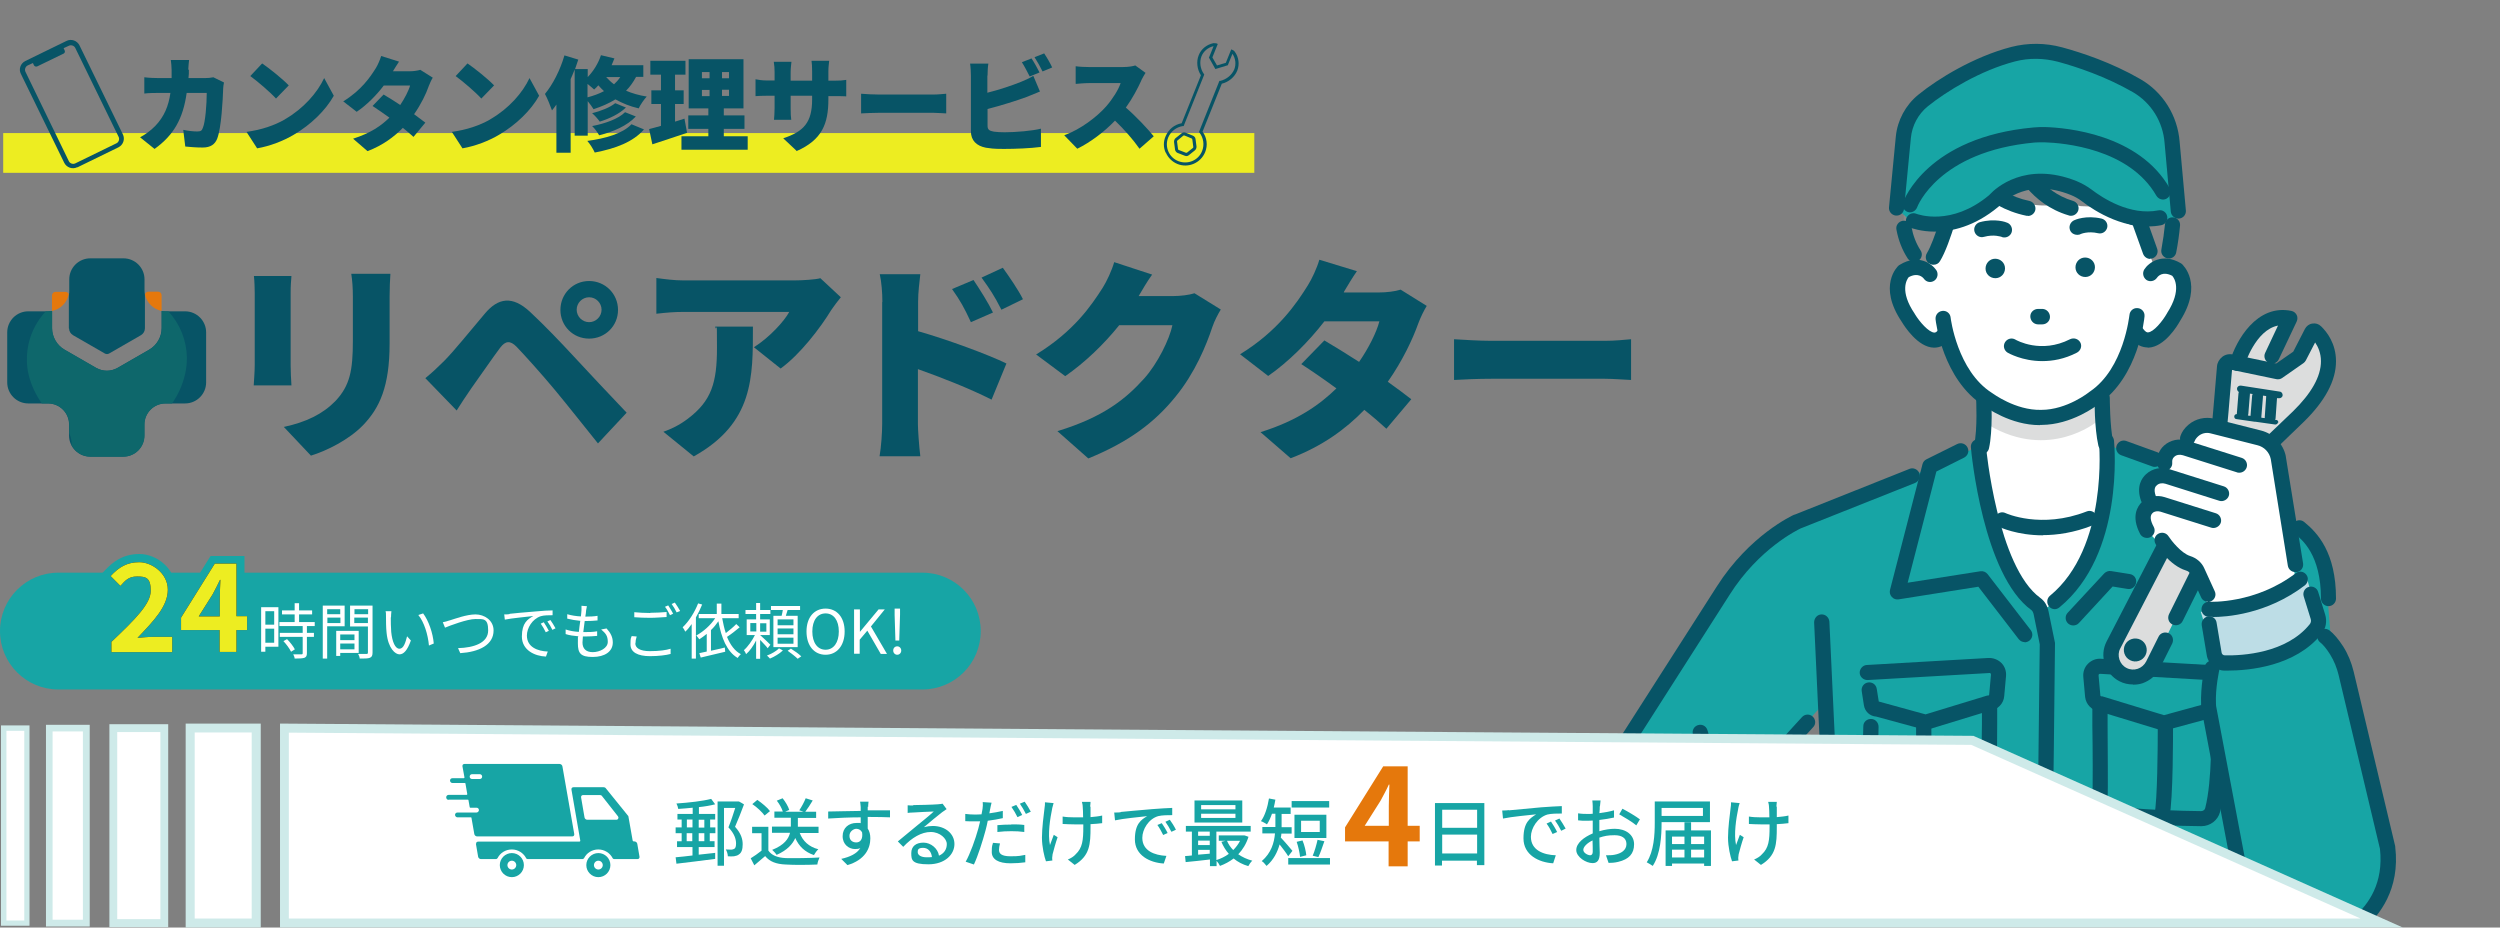 <?xml version="1.0" encoding="UTF-8"?>
<svg id="_レイヤー_1" data-name="レイヤー_1" xmlns="http://www.w3.org/2000/svg" width="1245.5" height="462.1" xmlns:xlink="http://www.w3.org/1999/xlink" version="1.1" viewBox="0 0 1245.5 462.1">
  <rect x="0" y="0" width="1245.5" height="462.1" fill="#808080" stroke="none"/>
  <!-- Generator: Adobe Illustrator 29.0.1, SVG Export Plug-In . SVG Version: 2.1.0 Build 192)  -->
  <defs>
    <style>
      .st0 {
        fill: none;
      }

      .st1 {
        fill: #727171;
      }

      .st2 {
        fill: #075466;
      }

      .st3 {
        fill: #ceeae9;
      }

      .st4 {
        fill: #3e3a39;
      }

      .st5 {
        fill: #eded21;
      }

      .st6 {
        fill: #fff;
      }

      .st7 {
        fill: #409ada;
      }

      .st8 {
        fill: #dcdddd;
      }

      .st9 {
        fill: #e5780c;
      }

      .st10 {
        fill: #bddde6;
      }

      .st11 {
        fill: #17a5a5;
      }

      .st12 {
        clip-path: url(#clippath);
      }

      .st13 {
        fill: #898989;
      }

      .st14 {
        fill: #0e676b;
      }
    </style>
    <clipPath id="clippath">
      <rect class="st0" x="765" width="480.5" height="459.9"/>
    </clipPath>
  </defs>
  <g class="st12">
    <g>
      <path class="st11" d="M911.9,346.8l-57.5,63.4,62.8,60.7-26.3,56.4-99.4-77s-15.1-26.3-1.3-49.3l83.8-123.3,21.5-17.9,44.5-17.1-28,104.1Z"/>
      <polygon class="st11" points="1049.1 221.1 1113.4 248.3 1104.6 296.6 1027 297.9 1049.1 221.1"/>
      <polygon class="st11" points="985.5 222.5 919 252 927.9 300.3 1005.4 301.6 985.5 222.5"/>
      <path class="st11" d="M1132.6,255.6s19,11.2,24.5,23.5l2.2,15,5,62.3-52.8-1.2,21.1-99.5Z"/>
      <path class="st6" d="M988.3,179.1s3.5,29.6,0,42.8l-1.5,26.4,33.1,75.4,31.4-75.4-1.8-21.1-2.2-8.1s-.6-16.2,2.3-31.6l-37.9-13.5-23.4,4.9Z"/>
      <polygon class="st11" points="910.5 287.5 953 259.9 1019.9 302.6 1094.9 248.3 1115.6 303.6 1115.8 561.5 1115.1 600 1014.9 609.6 918 612.3 910.5 287.5"/>
      <path class="st1" d="M928.1,1079.8c-.4,11-3.7,28.3-3.7,28.3-2,28.2-1.7,32-1.7,32,.7,29.1,24.5,36.1,38.5,37.7,6.5.8,13.1-.2,19.2-2.8,39-16.3,15.2-52.8,15.2-52.8-10.3-18.3-12.5-42.5-12.5-42.5l-4.7-26.9-51.9-4.2,1.6,31.2Z"/>
      <path class="st1" d="M1012.2,1061.9v27.2c8,11.3,27.4,14.9,27.4,14.9l9.3-1.2c20.2-1.2,24.3,13.9,24.3,13.9,18.8,31.4,52,28.2,66.7,27.4,6.4-.3,12.4-3.4,16.1-8.6,4.6-6.4,2.4-11.4,2.4-11.4-4.4-26.2-41.4-35.3-41.4-35.3-17.3-7.2-33.2-29.1-33.2-29.1l-10.6-28.9h-53.7l-7.3,31.1Z"/>
      <path class="st6" d="M1038.1,52.8s-56.3-25.2-84.4,24.6l-4.8,20s-3.3,32,14.4,37.8l61.3-17.4,13.6-65Z"/>
      <path class="st7" d="M1112,595.8l-14.1,330.4-1.7,70.9-1,64.3s-58.4,11.2-86,2.9l-.7-79.5-1.1-86.4-8.7,96.1-3.6,82s-53.4,15.7-78.8,4.1c0,0-1.7-111.3-1.3-127.4l6.2-351,190.7-6.4Z"/>
      <path class="st6" d="M1086.5,136.9c-6.4-7.9-15.2-2.7-15.2-2.7l-.4-40.9-25.1-13.3-28.8.4h-3.9s-28.8.4-28.8.4l-24.7,14,.7,42.7s-8.2-7.9-14.5.2c0,0-8.1,17.7,15.8,33.8,0,0,6.5-1.6,8-4.4,0,0,12,43.3,47.1,41,35.2,1.4,46.5-41.5,46.5-41.5,1.6,2.8,7.6,3.5,7.6,3.5,25.6-16.5,15.6-33.2,15.6-33.2Z"/>
      <path class="st6" d="M957.3,132.4s-25.9-51.4,20.9-79.3c0,0,30.1-17.1,61.7,2,0,0,47.5,1.5,42.4,49l-8.6,31.6-116.3-3.3Z"/>
      <path class="st13" d="M1039,53.1c-58.9-22.1-101.2,38.2-88.4,71.7l4.4,8.5,4,1.8,3.3-7,16.2-42.5s24.5,22.3,50.5,15.5l7.6,1.6,15.3.6,13.1,7,8.3,22.8,5-.7,1.2-8.3c12.6-66.2-33.8-68.8-33.8-68.8l-6.7-2.2Z"/>
      <path class="st8" d="M988.3,198.3s35.6,18.7,55.9-2.2v14.3c0,0-23.4,19-53.2,1.5l-2.7-13.5Z"/>
      <path class="st2" d="M1016.2,211.8c-14.5,0-26.6-8.7-28.1-9.8-20.2-13-23.7-41.7-23.8-42.9-.2-2.1,1.2-3.9,3.3-4.2s4,1.2,4.2,3.3c0,.3,3.3,26.5,20.5,37.5,0,0,.2.1.3.2.1,0,11.4,8.6,24.3,8.3,13,0,24-8.9,24.1-9,0,0,.2-.1.3-.2,16.9-11.5,19.5-37.8,19.6-38.1.2-2.1,2-3.6,4.1-3.4,2.1.2,3.6,2,3.4,4.1-.1,1.2-2.9,30-22.7,43.6-1.5,1.2-13.7,10.4-28.6,10.5h-.7Z"/>
      <path class="st2" d="M1034.8,117c-1.4,0-2.8-.8-3.4-2.1-.9-1.9-.1-4.1,1.8-5.1.6-.3,6-2.7,13.8-.9,2,.5,3.3,2.5,2.8,4.5-.5,2-2.5,3.3-4.5,2.8-5.2-1.2-8.7.4-8.7.4-.5.3-1.1.4-1.7.4Z"/>
      <path class="st2" d="M998.7,118.3c-.5,0-1,0-1.5-.3-.2,0-3.7-1.4-8.8,0-2,.6-4.1-.6-4.7-2.6-.6-2,.6-4.1,2.6-4.7,7.7-2.1,13.2,0,13.8.3,1.9.8,2.8,3.1,2,5-.6,1.4-2,2.3-3.5,2.3Z"/>
      <path class="st2" d="M1017.4,179.9c-9.9,0-16.8-4-17.2-4.2-1.8-1.1-2.4-3.4-1.3-5.2,1.1-1.8,3.4-2.4,5.2-1.3.5.3,12.7,7.2,27.2-.2,1.9-.9,4.1-.2,5.1,1.6s.2,4.1-1.7,5.1c-6.2,3.2-12.1,4.2-17.2,4.2Z"/>
      <path class="st2" d="M1038.9,138h0c-2.7,0-4.9-2.1-4.9-4.8h0c0-2.7,2.1-4.9,4.8-4.9h0c2.7,0,4.9,2.1,4.9,4.8h0c0,2.7-2.1,4.9-4.8,4.9Z"/>
      <path class="st2" d="M994.1,138.6h0c-2.7,0-4.9-2.1-4.9-4.8h0c0-2.7,2.1-4.9,4.8-4.9h0c2.7,0,4.9,2.1,4.9,4.8h0c0,2.7-2.1,4.9-4.8,4.9Z"/>
      <path class="st2" d="M1017.6,161.6h-2.4c-2.1-.1-3.7-1.9-3.7-4,0-2.1,1.8-3.7,3.9-3.7h2.2c2.1.1,3.7,1.9,3.7,4,0,2-1.7,3.7-3.8,3.7Z"/>
      <path class="st2" d="M963.2,131.9c-.7,0-1.4-.2-2-.6-1.8-1.1-2.3-3.4-1.2-5.2,3.8-6.2,8.9-24.4,10.5-30.8.5-2,2.6-3.3,4.6-2.8,2,.5,3.3,2.6,2.8,4.6-.2,1-6.1,24.5-11.4,33-.7,1.2-1.9,1.8-3.2,1.8Z"/>
      <path class="st2" d="M953.7,130.6c-1.2,0-2.4-.6-3.2-1.7-2.8-4.3-4.7-9.1-5.7-14.5-.4-2.1,1-4,3.1-4.4,2.1-.3,4,1,4.4,3.1.8,4.3,2.3,8.2,4.5,11.6,1.2,1.7.7,4.1-1.1,5.2-.7.4-1.4.6-2.1.6Z"/>
      <path class="st2" d="M1070,173.1c-2.4,0-5.7-.9-8.5-4.9-1.2-1.7-.8-4.1.9-5.3,1.7-1.2,4.1-.8,5.3.9,1.3,1.8,2.1,1.8,2.4,1.8,2.8-.1,7.3-5.6,9.5-9.5,0,0,0-.1.1-.2,7.4-11.5,3.6-17.3,2.5-18.5-4.7-2.4-7,.1-7.6,1-1.2,1.7-3.5,2.2-5.2,1.1-1.7-1.2-2.2-3.5-1.1-5.3,2.2-3.4,8.9-8.4,18.1-3.1.2.1.4.3.6.4.4.4,10.9,9.8-.9,28.4-1.3,2.4-7.7,12.9-15.7,13.3h-.5Z"/>
      <path class="st2" d="M987.2,226.3c-.3,0-.6,0-.9-.1-2-.5-3.3-2.5-2.8-4.5,1.8-7.9,1-23,1-23.1-.1-2.1,1.5-3.9,3.6-4s3.9,1.5,4,3.6c0,.7.8,16.4-1.2,25.2-.4,1.8-2,2.9-3.7,2.9Z"/>
      <path class="st2" d="M1049.1,224.9c-1.7,0-3.3-1.2-3.7-2.9-2-8.8-1.9-23.1-1.9-23.7,0-2.1,1.7-3.8,3.8-3.8h0c2.1,0,3.8,1.7,3.8,3.8,0,.1,0,14,1.7,22,.5,2-.8,4.1-2.8,4.5-.3,0-.6.1-.9.1Z"/>
      <path class="st4" d="M952.3,83.9c-.5,0-1-.1-1.5-.3-1.9-.9-2.8-3.1-1.9-5,.3-.6,6.6-14.4,21.2-25,13.5-9.7,36.8-18.3,71.1-3.9,1.9.8,2.8,3,2,5-.8,1.9-3,2.8-4.9,2-24.8-10.5-46.2-9.5-63.5,2.8-13,9.3-18.9,22-18.9,22.1-.6,1.4-2,2.2-3.5,2.2Z"/>
      <path class="st2" d="M963.6,173.2h-.2c-7.9-.2-14.5-10.5-15.9-12.8-12.2-18.1-2.1-27.7-1.6-28.1.2-.2.4-.3.6-.4,9-5.5,15.8-.7,18.1,2.6,1.2,1.7.8,4.1-.9,5.3-1.7,1.2-4,.8-5.2-.9-.6-.8-3-3.3-7.6-.8-.9,1.1-4.7,6.9,3,18.2,0,0,0,.1.1.2,2.3,3.8,6.9,9.1,9.7,9.2.3,0,1.1,0,2.3-1.8,1.2-1.7,3.5-2.2,5.2-1,1.7,1.2,2.2,3.5,1,5.2-2.8,4.2-6.2,5.1-8.6,5.1Z"/>
      <path class="st2" d="M1010.4,107.5c-.2,0-.5,0-.8,0-21.7-4.4-32.3-21.4-32.8-22.1-1.1-1.8-.5-4.1,1.2-5.2s4.1-.5,5.2,1.2h0c0,.2,9.5,14.9,27.8,18.7,2,.4,3.4,2.4,3,4.5-.4,1.8-2,3-3.7,3Z"/>
      <path class="st2" d="M1031.7,107.5c-.3,0-.7,0-1.1-.2-19.4-5.7-27-22.9-27.3-23.6-.8-1.9,0-4.1,2-5s4.1,0,5,2c0,.2,6.5,14.7,22.5,19.4,2,.6,3.2,2.7,2.6,4.7-.5,1.6-2,2.7-3.6,2.7Z"/>
      <path class="st2" d="M1071.3,129c-1.6,0-3-1-3.6-2.5l-5.1-14.2c-16.5-4.9-27.2-21.8-27.7-22.6-1.1-1.8-.6-4.1,1.2-5.2,1.8-1.1,4.1-.6,5.2,1.2h0c0,.2,10.5,16.4,25,19.8,1.2.3,2.3,1.2,2.7,2.4l5.7,16c.7,2-.3,4.1-2.3,4.8-.4.1-.9.2-1.3.2Z"/>
      <path class="st2" d="M1160.1,302c-2.1,0-3.8-1.7-3.8-3.8,0-21.9-9.5-29.5-13.1-32.3-1.6-1.3-1.9-3.7-.6-5.3,1.3-1.6,3.7-1.9,5.3-.6,6.8,5.5,15.9,15.4,15.9,38.2,0,2.1-1.7,3.8-3.8,3.8Z"/>
      <path class="st4" d="M995.6,1078.6h-.1c-2.1,0-3.7-1.8-3.6-3.9l2.9-77.7c4.2-90.7,23.3-363.5,23.5-366.3.2-2.1,1.9-3.7,4-3.5,2.1.2,3.7,2,3.5,4-.2,2.7-19.2,275.5-23.5,366.1l-2.9,77.7c0,2-1.8,3.6-3.8,3.6Z"/>
      <path class="st4" d="M916.5,1084.4c-1.9,0-3.6-1.4-3.8-3.4-4.8-47.2,4.5-452.2,4.9-469.4,0-2.1,1.8-3.7,3.9-3.7,2.1,0,3.7,1.8,3.7,3.9,0,4.2-9.8,421.7-5,468.5.2,2.1-1.3,3.9-3.4,4.2-.1,0-.2,0-.4,0Z"/>
      <path class="st4" d="M950,1090c-7.8,0-16.1-.9-24.6-3.5-2-.6-3.1-2.7-2.5-4.7.6-2,2.7-3.1,4.7-2.5,27.7,8.5,55.9-2.8,56.2-2.9,1.9-.8,4.1.1,4.9,2.1.8,1.9-.1,4.1-2.1,4.9-.9.4-16.6,6.7-36.7,6.7Z"/>
      <path class="st4" d="M965.5,1181.9c-1.6,0-3.2,0-4.8-.3-26.1-3-41.3-18.1-41.9-41.4,0-.1,0-.3,0-.4.1-1.6,3.3-40.4,4.4-49,.3-2.1,2.2-3.5,4.2-3.3,2.1.3,3.5,2.2,3.3,4.2-1,8.2-4.1,45.4-4.4,48.5.7,24.7,19.5,32,35.2,33.9,5.8.7,11.8-.2,17.3-2.5,10.2-4.3,16.6-10.3,19-18,4.3-13.9-5.4-29.1-5.5-29.2,0,0,0-.1-.1-.2-6.5-11.5-9.9-25-11.6-34.4-.4-2.1,1-4,3-4.4,2.1-.4,4,1,4.4,3,1.6,8.8,4.7,21.4,10.7,31.9,1.1,1.7,11.5,18.7,6.3,35.4-3.1,10-10.9,17.7-23.3,22.8-5.2,2.2-10.8,3.3-16.3,3.3Z"/>
      <path class="st4" d="M962.6,1171c-8.7,0-18.9-2.6-30.3-10.2-1.7-1.2-2.2-3.5-1-5.2,1.2-1.7,3.5-2.2,5.2-1.1,31.5,21,51.2-1.1,52-2.1,1.4-1.6,3.8-1.8,5.3-.4s1.8,3.7.4,5.3c-.2.2-12,13.7-31.6,13.7Z"/>
      <path class="st4" d="M1095.4,1065.2h0c-2.1,0-3.8-1.8-3.7-3.8l1-64.3h0c4.2-87.6,15.6-388,15.7-391,0-2.1,1.8-3.7,3.9-3.6,2.1,0,3.7,1.8,3.6,3.9-.1,3-11.5,303.3-15.7,390.9l-1,64.3c0,2.1-1.7,3.7-3.8,3.7Z"/>
      <path class="st4" d="M1047.1,1071.9c-9.7,0-20.2-1-30-3.9-2-.6-3.1-2.7-2.5-4.7s2.7-3.2,4.7-2.6c29.5,8.8,65.9-1.2,66.3-1.3,2-.6,4.1.6,4.7,2.6s-.6,4.1-2.6,4.7c-1.1.3-19.1,5.2-40.4,5.2Z"/>
      <path class="st4" d="M1009.4,1068.1c-2.1,0-3.8-1.7-3.8-3.7l-1.8-162.9c0-2.1,1.7-3.8,3.7-3.8h0c2.1,0,3.8,1.7,3.8,3.7l1.8,162.9c0,2.1-1.7,3.8-3.7,3.8h0Z"/>
      <path class="st4" d="M933.3,1040c-.7,0-1.3-.2-1.9-.5-1.8-1-2.4-3.4-1.4-5.2,19.8-33.9,49.2-62.7,50.4-63.9,1.5-1.5,3.9-1.4,5.3,0,1.5,1.5,1.4,3.9,0,5.3-.3.3-29.9,29.3-49.2,62.3-.7,1.2-2,1.9-3.3,1.9Z"/>
      <path class="st4" d="M1024.7,1028.9c-.4,0-.8,0-1.1-.2-2-.6-3.1-2.7-2.5-4.7,13.2-42.6,47.7-88.7,49.1-90.6,1.2-1.7,3.6-2,5.3-.8,1.7,1.2,2,3.6.8,5.3-.3.5-35.1,47-48,88.3-.5,1.6-2,2.7-3.6,2.7Z"/>
      <path class="st4" d="M1027.8,683.1c-1.2,0-2.4-.6-3.1-1.6-1.2-1.7-.8-4.1.9-5.3,22.1-15.4,33.4-33.2,33.5-33.3,1.1-1.8,3.4-2.3,5.2-1.2,1.8,1.1,2.3,3.4,1.2,5.2-.5.8-12.1,19.2-35.6,35.5-.7.5-1.4.7-2.2.7Z"/>
      <path class="st4" d="M1127.3,1148.5c-17.3,0-41.9-3.8-57.4-29.7-.2-.3-.3-.6-.4-.9-.1-.5-3.7-12.1-20.3-11.1l-9.2,1.2c-.4,0-.8,0-1.2,0-.8-.2-21-4-29.8-16.4-.5-.6-.7-1.4-.7-2.2v-18.9c0-2.1,1.7-3.8,3.8-3.8s3.8,1.7,3.8,3.8v17.7c6,7.4,18.6,11.3,23.8,12.3l8.7-1.1c0,0,.2,0,.2,0,17.9-1.1,26,9.8,28,16.1,16.9,27.8,45.7,26.2,61.2,25.2h1.7c5.4-.4,10.3-3,13.2-7.1,3.2-4.5,2-7.8,2-7.8-.1-.3-.2-.6-.2-.9-3.9-23.5-38.2-32.1-38.6-32.2-.2,0-.4-.1-.6-.2-11-4.6-18.2-12-25.1-19.8-1.4-1.6-1.2-3.9.3-5.3,1.6-1.4,3.9-1.2,5.3.3,6.2,7.1,12.6,13.7,22,17.7,3.9,1,39,10.8,43.9,37.8,1,2.8,1.3,8.6-3,14.6-4.3,6.1-11.2,9.8-19,10.2h-1.7c-3.1.3-6.9.5-11,.5Z"/>
      <path class="st4" d="M1129.3,1139.3c-17.4,0-41.7-4.3-54.1-25.8-.1-.2-.2-.5-.3-.8-.2-.6-5.4-15.4-31.3-14.3-.6,0-15.1.7-26.7-10.1-1.5-1.4-1.6-3.8-.2-5.3,1.4-1.5,3.8-1.6,5.3-.2,9.2,8.5,21.1,8.1,21.2,8.1,29.6-1.4,37.5,15.9,38.7,19.1,17.6,29.9,65.2,20.2,65.6,20.1,2-.4,4.1.9,4.5,2.9s-.9,4.1-2.9,4.5c-.8.2-9,1.8-19.8,1.8Z"/>
      <path class="st4" d="M1115.4,571.7h0c-2.1,0-3.8-1.8-3.7-3.8.8-42.5-.7-122.6-.8-123.4,0-2.1,1.6-3.8,3.7-3.9h0c2.1,0,3.7,1.6,3.8,3.7,0,.8,1.5,81.1.8,123.7,0,2.1-1.7,3.7-3.8,3.7Z"/>
      <path class="st2" d="M914.7,463.4c-2,0-3.7-1.6-3.8-3.6-3.5-72.4-7.1-149-7.1-149.7,0-2.1,1.5-3.9,3.6-4,2.1-.1,3.8,1.5,4,3.6,0,.8,3.6,77.3,7.1,149.7,0,2.1-1.5,3.9-3.6,4,0,0-.1,0-.2,0Z"/>
      <path class="st4" d="M917.2,571.7c-2,0-3.7-1.6-3.8-3.6-.4-6.5-.8-14.8-1.3-24.4-.1-2.1,1.5-3.9,3.6-4,2.1,0,3.9,1.5,4,3.6.5,9.6.9,17.9,1.3,24.4.1,2.1-1.5,3.9-3.6,4,0,0-.1,0-.2,0Z"/>
      <path class="st4" d="M1074.2,1084.4c-1.1,0-2.1-.4-2.9-1.3-1.4-1.6-1.2-4,.4-5.3,13.6-11.8,22.4-8.9,23.3-8.6l-2.7,7.1s0,0,.1,0c0,0-5.8-1.6-15.8,7.2-.7.6-1.6.9-2.5.9Z"/>
      <path class="st4" d="M1083.9,1093.5c-1.1,0-2.1-.4-2.9-1.3-1.4-1.6-1.2-4,.4-5.3,13.6-11.8,22.4-8.9,23.3-8.6l-2.7,7.1s0,0,.1,0c0,0-5.8-1.6-15.8,7.2-.7.6-1.6.9-2.5.9Z"/>
      <path class="st4" d="M941.2,1102c-1.4,0-2.8-.8-3.4-2.2-.9-1.9,0-4.1,1.9-5,21.7-9.9,36.2-2.2,36.8-1.9,1.8,1,2.5,3.3,1.5,5.1-1,1.8-3.3,2.5-5.1,1.5-.5-.3-12.1-6.2-30,2.1-.5.2-1.1.3-1.6.3Z"/>
      <path class="st4" d="M941.2,1115.3c-1.4,0-2.8-.8-3.4-2.2-.9-1.9,0-4.1,1.9-5,21.7-9.9,36.2-2.2,36.8-1.9,1.8,1,2.5,3.3,1.5,5.1-1,1.8-3.3,2.5-5.1,1.5-.5-.3-12.1-6.2-30,2.1-.5.2-1.1.3-1.6.3Z"/>
      <g>
        <path class="st11" d="M1084.4,109.9l-2.1-38.9c-.9-11.8-7.5-22.4-17.7-28.3-14-8-28.6-12.9-38.1-15.4-7.7-2.1-15.7-2.2-23.4-.2-18.1,4.7-35.6,15.6-44.9,23.1-5.6,4.5-9.1,11.1-9.8,18.3l-3.4,35.3,6.8,6.3s19,7.6,40-9.8c.3-.3.7-.6,1-.9,2.3-2.4,15.7-14.8,38.8-5.6,2.4.9,4.6,2.3,6.7,3.8,5.6,4.3,20.5,14.1,36.2,11.1l9.9,1.3Z"/>
        <path class="st2" d="M1085.3,108.9c-1.9,0-3.6-1.5-3.8-3.4l-3.1-34.2c-.8-10.7-6.7-20.1-15.8-25.4-13.6-7.8-27.7-12.5-37.2-15.1-7.2-1.9-14.6-2-21.5-.2-17.3,4.5-34.2,14.9-43.5,22.4-4.8,3.9-7.8,9.6-8.4,15.7l-3.4,35.3c-.2,2.1-2,3.6-4.1,3.4-2.1-.2-3.6-2.1-3.4-4.1l3.4-35.3c.8-8.1,4.9-15.7,11.2-20.8,9.8-8,27.8-19,46.3-23.8,8.2-2.1,16.9-2.1,25.4.2,9.9,2.7,24.7,7.6,38.9,15.8,11.3,6.5,18.6,18.2,19.6,31.3l3.1,34.1c.2,2.1-1.3,3.9-3.4,4.1-.1,0-.2,0-.3,0Z"/>
        <path class="st2" d="M951.7,105.8c-.4,0-.8,0-1.3-.2-2-.7-3-2.9-2.3-4.8.5-1.3,12.2-32.5,65-37.3,1.9-.2,3.8-.2,5.7-.2,10.7.3,46.7,3.5,62.1,30.4,1,1.8.4,4.1-1.4,5.2s-4.1.4-5.2-1.4c-13.5-23.5-46.1-26.3-55.8-26.6-1.7,0-3.3,0-4.8.1-48.1,4.4-58.5,32-58.6,32.3-.6,1.5-2,2.5-3.6,2.5Z"/>
        <path class="st2" d="M964,115.4c-7.1,0-11.7-1.8-12.1-1.9-1.9-.8-2.9-3-2.1-4.9.8-1.9,3-2.9,4.9-2.1.8.3,17.4,6.4,36.2-9.2.2-.2.4-.4.6-.6,2.7-2.9,17.6-16.6,43-6.5,2.6,1.1,5.2,2.5,7.6,4.3,5.2,4,19,13.1,33.2,10.3,2.1-.4,4,.9,4.4,3,.4,2.1-.9,4-3,4.4-17.2,3.3-33.2-7.1-39.3-11.8-1.8-1.4-3.8-2.5-5.8-3.3-20.8-8.3-32.5,2.5-34.7,4.7-.4.4-.8.8-1.3,1.2-12,10-23.5,12.4-31.7,12.4Z"/>
      </g>
      <path class="st4" d="M951.8,575.6c-14.1,0-25-.2-25.2-.2-2.1,0-3.8-1.8-3.7-3.8,0-2.1,1.7-3.7,3.8-3.7h0c.5,0,52.7.7,77.9-1,2.1-.1,3.9,1.4,4,3.5s-1.4,3.9-3.5,4c-14,1-36.1,1.2-53.4,1.2Z"/>
      <path class="st4" d="M1082.3,575.6c-20.4,0-48.3-.2-63.6-1.3-2.1-.2-3.7-2-3.5-4,.2-2.1,2-3.7,4-3.5,25.2,1.8,87.3,1.2,88,1.2,2.1,0,3.8,1.7,3.8,3.7,0,2.1-1.7,3.8-3.7,3.8-1,0-11.3.1-25,.1Z"/>
      <path class="st4" d="M1014.2,613.4c-47.6,0-87.3-4.1-88-4.2-2.1-.2-3.6-2.1-3.4-4.2.2-2.1,2.1-3.6,4.2-3.4,1,.1,105.2,10.8,177.5-2.7,2.1-.4,4,1,4.4,3,.4,2-1,4-3,4.4-28.4,5.3-61.6,7-91.7,7Z"/>
      <path class="st4" d="M920.2,603.7c-2,0-3.7-1.6-3.8-3.6l-1.2-21c-.1-2.1,1.5-3.9,3.6-4,2.1-.1,3.9,1.5,4,3.6l1.2,21c.1,2.1-1.5,3.9-3.6,4,0,0-.1,0-.2,0Z"/>
      <path class="st4" d="M1115.1,603.8h0c-2.1,0-3.7-1.8-3.7-3.9l.7-25c0-2.1,1.8-3.7,3.9-3.7,2.1,0,3.7,1.8,3.7,3.9l-.7,25c0,2-1.7,3.7-3.8,3.7Z"/>
      <path class="st2" d="M959.3,363.7l-24.6-6.7c-3.1-.2-5.6-2.5-6.1-5.6l-1.1-7.1c-.3-2.1,1.1-4,3.2-4.3,2.1-.3,4,1.1,4.3,3.2l1,6.3,23.3,6.4,30.8-9.4h.5c.2,0,.4-.2.4-.4l.9-10c0-.3-.1-.5-.2-.6-.1-.1-.3-.3-.6-.2l-60.6,3.5c-2,.1-3.9-1.5-4-3.5s1.5-3.9,3.5-4l60.6-3.5c2.4-.1,4.8.8,6.5,2.5,1.7,1.7,2.5,4.1,2.3,6.5l-.9,10c-.3,3.8-3.3,6.8-7,7.2l-32.1,9.8Z"/>
      <path class="st2" d="M960.1,409.4c-1.7,0-3.3-1.2-3.7-3-1.9-8.8-1.8-42.7-1.8-44.1,0-2.1,1.7-3.8,3.8-3.8h0c2.1,0,3.8,1.7,3.8,3.8,0,9.6.2,35.9,1.6,42.5.4,2-.9,4-2.9,4.5-.3,0-.5,0-.8,0Z"/>
      <path class="st2" d="M940.7,411.1c-4.4,0-8.2-2.9-9.3-7-4-15.1-3.2-41.2-3.1-42.3,0-2.1,1.8-3.7,3.9-3.6,2.1,0,3.7,1.8,3.7,3.9,0,.3-.9,26.1,2.9,40.1.2.8,1.1,1.4,2,1.4,9.1-.1,31.7-.6,45-2.7.9-.1,1.6-.9,1.6-1.7-.3-7.9-.2-27.1,0-38.6,0-3.9,0-6.9,0-8.5s1.7-3.8,3.8-3.8,3.8,1.7,3.8,3.8,0,4.7,0,8.6c0,11.4-.3,30.5,0,38.2.2,4.6-3.2,8.7-7.9,9.4-13.8,2.2-36.8,2.7-46.1,2.8,0,0,0,0-.1,0Z"/>
      <path class="st2" d="M1077.9,364.2l-32.1-9.8c-3.7-.5-6.6-3.5-7-7.2l-.9-10c-.2-2.4.6-4.8,2.3-6.5,1.7-1.7,4-2.7,6.5-2.5l60.6,3.5c2.1.1,3.7,1.9,3.6,4-.1,2.1-1.9,3.7-4,3.5l-60.6-3.5c-.3,0-.5.1-.6.2-.1.1-.2.3-.2.6l.9,10c0,.2.2.4.4.4h.5s30.8,9.4,30.8,9.4l23.3-6.4,1-6.3c.3-2.1,2.2-3.5,4.3-3.2,2.1.3,3.5,2.2,3.2,4.3l-1.1,7.1c-.5,3.1-3,5.4-6.1,5.6l-24.7,6.7Z"/>
      <path class="st2" d="M1077.1,409.9c-.3,0-.5,0-.8,0-2-.4-3.3-2.5-2.9-4.5,1.4-6.6,1.6-32.9,1.6-42.5,0-2.1,1.7-3.8,3.8-3.8h0c2.1,0,3.8,1.7,3.8,3.8,0,1.4.1,35.4-1.8,44.1-.4,1.8-1.9,3-3.7,3Z"/>
      <path class="st2" d="M1096.5,411.6h-.1c-9.3-.1-32.3-.6-46.1-2.8-4.7-.8-8.1-4.8-7.9-9.4.3-7.7.2-26.8,0-38.2,0-3.9,0-7,0-8.6s1.7-3.8,3.8-3.8,3.8,1.7,3.8,3.8,0,4.7,0,8.5c0,11.5.3,30.7,0,38.6,0,.8.6,1.5,1.6,1.7,13.3,2.1,35.9,2.6,45,2.7h0c.9,0,1.8-.6,2-1.4,3.7-14.1,2.9-39.9,2.9-40.1,0-2.1,1.6-3.8,3.7-3.9,2.1,0,3.8,1.6,3.9,3.6,0,1.1.9,27.2-3.1,42.3-1.1,4.1-4.9,7-9.3,7Z"/>
      <path class="st2" d="M1080.5,128.7c-.2,0-.5,0-.7,0-2.1-.4-3.4-2.4-3-4.4.8-4.4,1.4-8.6,1.8-12.6.2-2.1,2-3.6,4.1-3.4s3.6,2,3.4,4.1c-.4,4.2-1,8.7-1.9,13.3-.3,1.8-1.9,3.1-3.7,3.1Z"/>
      <path class="st2" d="M1014.9,565.2c-.2,0-.4,0-.5,0-2.1-.3-3.5-2.2-3.2-4.3,1.2-8.6,3.1-57.2,5-239.9l-3-14.8c-.2-1-.6-1.8-1.1-2.2-24.2-17.5-30-78.6-30.2-81.1-.2-2.1,1.3-3.9,3.4-4.1,2.1-.2,3.9,1.4,4.1,3.4,0,.6,5.7,60.2,27.1,75.7,2.1,1.5,3.5,3.8,4.1,6.8l3.2,15.6v.4c-1.5,147.3-3.2,228.5-5.1,241.3-.3,1.9-1.9,3.2-3.8,3.2Z"/>
      <path class="st2" d="M1023.7,303.5c-1.1,0-2.2-.5-2.9-1.4-1.3-1.6-1.1-4,.5-5.3,29.2-24,24.5-76.1,24.4-76.6-.2-2.1,1.3-3.9,3.4-4.1,2.1-.2,3.9,1.3,4.1,3.4.2,2.3,5.2,56.6-27.2,83.1-.7.6-1.6.9-2.4.9Z"/>
      <path class="st2" d="M1017.8,266.7c-12.9,0-21.3-4-21.9-4.2-1.9-.9-2.7-3.2-1.8-5.1.9-1.9,3.2-2.7,5-1.8.2.1,17.7,8.1,40.5-.8,1.9-.8,4.1.2,4.9,2.1s-.2,4.1-2.1,4.9c-9.2,3.6-17.6,4.8-24.7,4.8Z"/>
      <path class="st2" d="M1008.7,319.9c-1.1,0-2.2-.5-3-1.5l-20.1-26.1-39.7,6.3c-1.3.2-2.5-.2-3.4-1.2s-1.2-2.2-.9-3.5l16.2-62.7c.3-1.1,1-1.9,2-2.4l15.3-7.6c1.9-.9,4.1-.2,5.1,1.7s.2,4.1-1.7,5.1l-13.8,6.9-14.3,55.4,36.2-5.7c1.4-.2,2.7.3,3.6,1.4l21.5,27.9c1.3,1.7,1,4-.7,5.3-.7.5-1.5.8-2.3.8Z"/>
      <path class="st2" d="M1032.9,311.6c-.9,0-1.8-.3-2.6-1-1.5-1.4-1.6-3.8-.2-5.3l18.2-19.6c.9-.9,2.1-1.4,3.4-1.2l9.4,1.5c2.1.3,3.5,2.3,3.1,4.3-.3,2.1-2.3,3.5-4.3,3.1l-7.4-1.2-16.8,18.2c-.7.8-1.8,1.2-2.8,1.2Z"/>
      <path class="st2" d="M1073.6,232.6c-.4,0-.9,0-1.3-.2l-15.5-5.6c-2-.7-3-2.9-2.3-4.8.7-2,2.9-3,4.8-2.3l15.5,5.6c2,.7,3,2.9,2.3,4.8-.6,1.5-2,2.5-3.6,2.5Z"/>
      <path class="st6" d="M909.9,473.4l46.9-5.5,38.7,21.3s3.5,11.9-10.4,10l-19.4-11.9-18.7,3.1-3.2,6.4,24.2,9.4,20.7,19.1s3.5,8.4-8.3,7.9c0,0,1,17.6-20,7.1,0,0,0,16.1-15.9,7.7l-14.5-8-36.6-10.5s-14.1-22.5-3.6-42.4l8.9-10.7,11.2-3.1Z"/>
      <g>
        <g>
          <g>
            <path class="st8" d="M1145,207.6c24.2-23.6,13-38.2,8.8-42.3-.7-.6-1.7-.4-2.2.4l-6.2,12.1-10.6,7.4-23.2-4.8c-1.7-.4-3.3.9-3.4,2.6,0,0-3,37.1-3.4,37.9l-52,100.5c-2.8,5.4-.6,12,4.8,14.7h0c5.4,2.8,12,.6,14.7-4.8l50.8-102.4c.4-.8,21.9-21.3,21.9-21.3Z"/>
            <path class="st8" d="M1114.7,181s7.7-26.2,26.2-22.4l-11.2,25.5-15-3.1Z"/>
            <path class="st2" d="M1114.7,184.8c-.4,0-.7,0-1.1-.2-2-.6-3.1-2.7-2.6-4.7,3-10.2,13.3-28.6,30.6-25,1.1.2,2.1,1,2.6,2,.5,1,.5,2.2,0,3.3l-8.9,18.8c-.9,1.9-3.1,2.7-5,1.8s-2.7-3.1-1.8-5l6.4-13.6c-11.3,2.2-16.6,19.6-16.7,19.8-.5,1.7-2,2.7-3.6,2.7Z"/>
            <path class="st2" d="M1062.6,341c-2.3,0-4.6-.5-6.7-1.6-7.2-3.7-10.1-12.6-6.4-19.8l51.7-100c.5-3.5,2.2-24.2,3.3-37,.1-1.8,1.1-3.6,2.6-4.8,1.5-1.2,3.5-1.6,5.3-1.2l21.6,4.5,8.5-5.9,5.8-11.3c.7-1.4,2.1-2.5,3.7-2.7,1.6-.3,3.2.2,4.4,1.4,2.8,2.7,7.4,8.5,7.4,17.4,0,9.6-5.4,19.8-16.2,30.3-7.4,7.1-19.3,18.6-21.3,20.7l-38.9,78.4c-.9,1.9-3.2,2.6-5.1,1.7-1.9-.9-2.6-3.2-1.7-5.1l39.1-78.8c.4-.7.7-1.4,22.7-22.3,9.2-9,13.9-17.4,13.9-24.9,0-4.1-1.4-7.2-2.9-9.4l-4.6,8.9c-.3.6-.7,1-1.2,1.4l-10.6,7.4c-.8.6-1.9.8-2.9.6l-22.1-4.6c-3,36.8-3.3,37.4-3.7,38.3l-52,100.5c-.9,1.7-1,3.6-.4,5.5.6,1.8,1.8,3.3,3.6,4.2,1.7.9,3.7,1,5.5.4s3.3-1.9,4.2-3.6l6.2-12.4c.9-1.9,3.2-2.6,5.1-1.7,1.9.9,2.6,3.2,1.7,5.1l-6.2,12.4c-1.8,3.5-4.9,6.1-8.6,7.4-1.5.5-3,.7-4.6.7ZM1112,183.2h0s0,0,0,0Z"/>
            <path class="st2" d="M1135.1,210.6c0-.7-.4-1.4-1.1-1.4h-.5c.1-.3.2-.6.2-.9l.7-9.9h0c0-.1.9,0,.9,0,.9.1,1.8-.5,1.9-1.4.1-.9-.5-1.8-1.4-1.9l-19.4-3c-.9-.1-1.8.5-1.9,1.4-.1.7.3,1.4.9,1.8,0,0,0,0,0,0-.1.3-.2.5-.2.8l-.8,9.9c0,.1,0,.2,0,.3-.7,0-1.2.4-1.3,1.1,0,.6.2,1.1.7,1.3.1,0,.2.1.4.1l9,1.3c.1,0,.3,0,.4,0h0l9.9,1.4c.7,0,1.3-.4,1.4-1.1ZM1129,197.9l-.7,9.9c0,.2,0,.3,0,.5l-1.7-.2c0-.1,0-.2,0-.4l.8-9.9c0-.2,0-.5,0-.7l1.6.2c0,.2,0,.4,0,.5ZM1120.1,206.4l.8-9.9c0-.1,0-.3,0-.4l1.4.2c-.2.3-.3.6-.3,1l-.8,9.9h0s-1.3-.2-1.3-.2c0-.2.1-.4.2-.6Z"/>
          </g>
          <path class="st2" d="M1061.2,328.9c-2.8-1.4-3.9-4.9-2.5-7.7s4.9-3.9,7.7-2.5,3.9,4.9,2.5,7.7c-1.4,2.8-4.9,4-7.7,2.5Z"/>
        </g>
        <path class="st6" d="M1143.5,288l-10.6-68.8-34.8-7.2s-9.5.9-9.3,10.8c0,0-11.1-.3-10.6,14.3,0,0-10.5-1.1-6.1,13.4,0,0-7.9,5.3-2.6,13.8l8.8,9,16.5,11.4,5.7,18.8s32.6,5.9,43-15.6Z"/>
        <path class="st10" d="M1149,287.5c-21.6,16.5-52.6,17.3-52.6,17.3l6.6,20.9c.4,2.6,2.6,4.5,5.3,4.5,9.7.2,32.7-1.3,45.3-16.9,1.4-1.7,1.8-4,1.2-6.1l-5.7-19.8Z"/>
        <path class="st11" d="M1155.1,313.2c2.1,1.6,7.4,8.2,9.1,10.9,2.2,3.5,3.8,7.3,4.7,11.3l20.7,86.8c2.3,19.4-7,31.2-13.7,37-3.9,3.4-8.7,5.6-13.8,6.3-14,2-26.6-3.5-34.1-6.7-5-2.1-8.6-6.7-9.6-12l-17.6-93.1c-.2-.9-.3-1.8-.3-2.7-.4-8.6,0-20.6,0-20.6l35.2-5.2,19.3-12Z"/>
        <path class="st2" d="M1102.3,307.3c-1.2,0-1.8,0-2,0-2.1-.1-3.7-1.9-3.5-4,.1-2.1,1.9-3.7,4-3.5.4,0,22.8,1.1,42.9-14.2,1.7-1.3,4-1,5.3.7s.9,4-.7,5.3c-19.1,14.6-39.6,15.8-46,15.8Z"/>
        <path class="st2" d="M1109.6,334.1c-.5,0-.9,0-1.3,0-4.4,0-8.2-3.3-8.9-7.7l-2.5-14.9c-.3-2.1,1.1-4,3.1-4.4,2.1-.3,4,1,4.3,3.1l2.5,14.9c.1.8.8,1.4,1.6,1.4,8.9.2,30.7-1.1,42.3-15.5.6-.7.8-1.7.5-2.6l-3.5-11.3c-.6-2,.5-4.1,2.5-4.7,2-.6,4.1.5,4.7,2.5l3.5,11.3c1,3.3.4,6.9-1.8,9.6-13.1,16.3-36.3,18.3-47,18.3Z"/>
        <path class="st2" d="M1155.9,469.7c-12.1,0-22.6-4.5-29.2-7.3h-.3c-6.2-2.8-10.6-8.3-11.8-14.9l-17.6-93.1c-.2-1.2-.3-2.2-.4-3.2-.4-9.1,1.7-18.8,1.8-19.2.5-2,2.5-3.3,4.5-2.9,2,.5,3.3,2.5,2.8,4.5,0,0-2.1,9.2-1.7,17.2,0,.6.1,1.3.3,2.2l17.6,93.1c.8,4.2,3.6,7.6,7.4,9.3h.3c7.1,3.2,19,8.3,31.8,6.4,4.4-.6,8.5-2.5,11.8-5.4,6.8-5.9,14.4-16.5,12.5-33.5l-20.6-86.6c-.9-3.7-2.3-7.1-4.2-10.2-1.8-2.9-3.6-5-4.9-6-1.7-1.3-2-3.6-.7-5.3,1.3-1.7,3.6-2,5.3-.7,2.1,1.6,4.4,4.3,6.8,8,2.4,3.8,4.1,8,5.2,12.5l20.7,87v.2c2.6,21.5-8.3,34.5-15,40.3-4.4,3.9-9.9,6.3-15.7,7.2-2.2.3-4.5.5-6.6.5Z"/>
        <path class="st2" d="M1143.5,285c-1.8,0-3.4-1.3-3.7-3.2l-8.5-53.1c-.7-3.4-3.3-6.1-6.7-6.9l-23.3-5.9c-2.2-.6-4.5,0-6.1,1.4-.9.8-1.5,1.6-1.8,2.4-.7,2-2.8,3-4.8,2.3-2-.7-3-2.9-2.3-4.8.7-2.1,2.1-4,4-5.6,3.5-3,8.3-4.1,12.9-3l23.3,5.9c6.2,1.6,11,6.6,12.3,12.8v.2s8.6,53.2,8.6,53.2c.3,2.1-1.1,4-3.1,4.3-.2,0-.4,0-.6,0Z"/>
        <path class="st2" d="M1115.5,235.5c-.4,0-.8,0-1.1-.2l-26.9-8.5c-1.6-.5-3.3-.2-4.3.8-.8.7-1.1,1.6-1,2.9.2,2.1-1.4,3.9-3.5,4-2.1.2-3.9-1.4-4-3.5-.3-3.6.9-6.7,3.4-9,3.1-2.8,7.6-3.8,11.8-2.4l26.9,8.5c2,.6,3.1,2.8,2.5,4.7-.5,1.6-2,2.7-3.6,2.7Z"/>
        <path class="st2" d="M1070.3,252.1c-1.6,0-3-1-3.6-2.5-2.6-7.3.4-11.5,2.5-13.4,3.1-2.8,7.6-3.8,11.8-2.4l26.9,8.5c2,.6,3.1,2.8,2.5,4.7s-2.8,3.1-4.7,2.5l-26.9-8.5c-1.6-.5-3.3-.2-4.3.8-.5.4-1.8,1.6-.5,5.3.7,2-.3,4.1-2.3,4.8-.4.2-.9.2-1.3.2Z"/>
        <path class="st2" d="M1069.6,268c-1.4,0-2.7-.7-3.4-2-4.6-8.8-1.3-13.8,1-16,2.9-2.7,7.3-3.6,11.3-2.3l25.4,8c2,.6,3.1,2.8,2.5,4.7s-2.8,3.1-4.7,2.5l-25.4-8c-1.4-.4-3-.2-3.9.7-1.4,1.3-1.2,3.6.6,6.9,1,1.9.2,4.1-1.6,5.1-.6.3-1.2.4-1.7.4Z"/>
        <path class="st2" d="M1100,299.8c-1.4,0-2.8-.8-3.4-2.2l-5.2-11.4c-.4-1-1.3-1.7-2.4-2-7.9-2.4-14.3-11.9-15-13-1.1-1.8-.7-4.1,1.1-5.2s4.1-.6,5.2,1.1h0c1.5,2.3,6.4,8.5,10.8,9.9,3.2,1,5.8,3.2,7.1,6.2l5.2,11.4c.9,1.9,0,4.1-1.9,5-.5.2-1,.4-1.6.4Z"/>
      </g>
      <path class="st2" d="M883.9,528.4c-.8,0-1.6-.3-2.3-.8l-85.5-66.9c-30.5-26.4-9.4-61.2-9.2-61.6l68.4-106.9c16.3-25.6,37.7-35.4,38.6-35.8h.2c0,0,57.2-22.8,57.2-22.8,1.9-.8,4.1.2,4.9,2.1.8,1.9-.2,4.1-2.1,4.9l-57.1,22.7c-1.2.6-20.7,9.9-35.3,33l-68.3,106.9c-.7,1.2-17.8,29.7,7.6,51.8l85.3,66.8c1.6,1.3,1.9,3.7.7,5.3-.8,1-1.9,1.4-3,1.4Z"/>
      <path class="st2" d="M858.1,409.9c-.9,0-1.8-.3-2.5-1-1.5-1.4-1.7-3.8-.2-5.3l42.4-46.4c1.4-1.5,3.8-1.6,5.3-.2,1.5,1.4,1.7,3.8.2,5.3l-42.4,46.4c-.7.8-1.8,1.2-2.8,1.2Z"/>
      <path class="st4" d="M911.3,471.7c-.9,0-1.9-.4-2.6-1l-70.9-67.6c-1.5-1.4-1.6-3.8-.1-5.4,1.4-1.5,3.8-1.6,5.3-.1l70.9,67.6c1.5,1.4,1.6,3.8.1,5.4-.8.8-1.7,1.2-2.7,1.2Z"/>
      <path class="st2" d="M850.8,403.6c-.2,0-.3,0-.5,0-2.1-.2-3.5-2.1-3.3-4.2,2.1-17.6-3.4-33.1-3.5-33.3-.7-2,.3-4.1,2.3-4.8s4.1.3,4.8,2.3c.2.7,6.2,17.5,3.9,36.8-.2,1.9-1.9,3.3-3.8,3.3Z"/>
      <path class="st4" d="M889.1,524.2c-1.5,0-2.9-.9-3.5-2.4-.2-.4-3.6-9.2-3-19.9.7-10.1,5.3-23.8,23.5-31.2,1.9-.8,4.1.1,4.9,2.1s-.2,4.1-2.1,4.9c-27.9,11.4-16.8,40-16.3,41.2.8,1.9-.2,4.1-2.1,4.9-.5.2-.9.3-1.4.3Z"/>
      <path class="st4" d="M987.3,503.4c-1.3,0-2.7-.3-3.9-.9l-22.4-11.3-13.2,2.8c-2,.4-4-.9-4.5-2.9s.9-4,2.9-4.5l14.5-3.1c.8-.2,1.7,0,2.5.3l23.6,11.9c.2.1.4.1.6.1,4.6-.7,5.1-2.8,5.1-4.5l-31.4-17.8c-.9-.5-2-.7-3-.6l-41.2,4c-2.1.2-3.9-1.3-4.1-3.4s1.3-3.9,3.4-4.1l41.1-4c2.5-.3,5.3.2,7.6,1.5l31.4,17.8c2.3,1.3,3.7,3.6,3.8,6.2,0,2.5-.5,10.7-11.5,12.3-.4,0-.8,0-1.3,0Z"/>
      <path class="st4" d="M981.8,536.9c-1.8,0-3.6-.5-5.2-1.6l-16.5-11.2c-1.6-1.1-3.4-1.9-5.3-2.4-.1,0-.2,0-.3-.1l-18-6.7c-2-.7-3-2.9-2.2-4.9.7-2,2.9-3,4.9-2.2l17.8,6.6c2.6.7,5.1,1.9,7.4,3.4l16.5,11.2c.4.3.9.4,1.3.2,1.3-.4,2.2-1.2,2.7-2.4.2-.5,0-1-.3-1.3l-20.9-16.4-25.5-10.9c-1.9-.8-2.8-3-2-5,.8-1.9,3-2.8,5-2l26,11.1c.3.1.6.3.8.5l21.2,16.7c3.1,2.4,4.2,6.7,2.6,10.3-1.4,3.2-3.9,5.4-7.2,6.5-.9.3-1.8.4-2.7.4Z"/>
      <path class="st4" d="M972,547.3c-1.6,0-3.3-.4-4.8-1.2l-19.8-10.3-18.9-7.8c-1.9-.8-2.8-3-2.1-4.9s3-2.9,4.9-2.1l19,7.8c.1,0,.2,0,.3.1l19.9,10.4c.7.4,1.5.4,2.1.2,1.8-.8,1.3-4.2,1.3-4.2-.3-2,1-4,3.1-4.4,2-.4,4,1,4.4,3,.7,3.5.2,10-5.7,12.5-1.2.5-2.4.8-3.7.8Z"/>
      <path class="st4" d="M953.9,552.8c-1.8,0-3.8-.4-6-1.3,0,0,0,0,0,0l-18.2-7.6-38.2-12.1c-2-.6-3.1-2.8-2.5-4.8.6-2,2.8-3.1,4.8-2.5l38.4,12.1c.1,0,.2,0,.3.1l18.3,7.7c3.8,1.4,4.1.7,4.8-.5,1-1.9,1.1-3.8,1.1-3.8,0-2.1,1.8-3.7,3.9-3.7,2.1,0,3.7,1.8,3.7,3.9,0,.4-.2,3.6-2,7.1-1.9,3.5-4.7,5.3-8.3,5.3Z"/>
    </g>
  </g>
  <g>
    <path class="st11" d="M459.5,343.5H29.1c-16.1,0-29.1-13-29.1-29.1h0c0-16.1,13-29.1,29.1-29.1h430.4c16.1,0,29.1,13,29.1,29.1h0c0,16.1-13,29.1-29.1,29.1Z"/>
    <g>
      <g>
        <path class="st6" d="M138.7,322.2h-6.5v2.5h-2.1v-22.2h8.6v19.7h0ZM132.2,304.5v6.7h4.4v-6.7h-4.4ZM136.6,320.2v-7h-4.4v7h4.4ZM152.9,311.9v3.4h3.5v2h-3.5v8.1c0,1.3-.3,1.9-1.2,2.3-.9.3-2.4.4-4.9.4,0-.6-.4-1.5-.7-2.1,1.9,0,3.5,0,4,0,.5,0,.7-.1.7-.6v-8.1h-11.4v-2h11.4v-3.4h-11.6v-2h7.6v-3.8h-6.3v-2h6.3v-3.6h2.2v3.6h6.5v2h-6.5v3.8h7.8v2h-3.8ZM143,318.4c1.5,1.5,3.2,3.7,3.9,5.1l-1.9,1.2c-.7-1.5-2.3-3.7-3.8-5.3l1.8-1Z"/>
        <path class="st6" d="M163,312.1v16h-2.2v-26.4h10.9v10.3h-8.7ZM163,303.5v2.5h6.5v-2.5h-6.5ZM169.6,310.4v-2.7h-6.5v2.7h6.5ZM169.5,325.3v1.5h-2v-12.5h11.2v11h-9.2ZM169.5,316.1v2.8h7.1v-2.8h-7.1ZM176.6,323.5v-2.9h-7.1v2.9h7.1ZM185.6,325.1c0,1.4-.3,2.2-1.3,2.6-1,.4-2.6.4-5.1.4,0-.6-.4-1.7-.8-2.3,1.9,0,3.7,0,4.2,0,.5,0,.7-.2.7-.7v-13h-8.9v-10.4h11.2v23.4h0ZM176.6,303.5v2.5h6.8v-2.5h-6.8ZM183.3,310.4v-2.7h-6.8v2.7h6.8Z"/>
        <path class="st6" d="M194.7,307.6c0,1.9,0,4.7.2,7.2.5,5,2,8.4,4.1,8.4s3-3.1,3.8-6.2l1.9,2.1c-1.8,5.1-3.7,6.9-5.7,6.9s-5.6-2.8-6.4-10.7c-.3-2.6-.3-6.3-.3-8.1s0-2-.2-2.7h2.9c-.1.8-.2,2.2-.2,3ZM216.1,320.6l-2.4,1c-.5-5.5-2.4-11.7-5.3-15.2l2.4-.8c2.7,3.5,4.9,9.9,5.3,15Z"/>
        <path class="st6" d="M224,309.1c2.6-.8,8.5-3,12.9-3s9,2.9,9,8c0,7.2-7.2,10.7-16.6,11.3l-1.1-2.5c7.9-.2,15-2.6,15-8.8s-2.4-5.7-6.4-5.7-12.7,3.3-15.1,4.3l-1.1-2.7c1.1-.2,2.2-.5,3.3-.9Z"/>
        <path class="st6" d="M253.9,305.8c2-.2,7.7-.8,13.2-1.2,3.3-.3,6.1-.5,8.2-.5v2.4c-1.7,0-4.4,0-5.9.5-4.3,1.4-6.9,6-6.9,9.6,0,5.9,5.5,7.8,10.4,8l-.9,2.5c-5.6-.2-12-3.2-12-10s2.9-8.6,5.7-10.2c-3.2.4-10.9,1.1-14.2,1.8l-.3-2.6c1.1,0,2.1,0,2.7-.2ZM273.4,314.3l-1.5.7c-.7-1.5-1.6-3-2.5-4.3l1.5-.7c.7,1,1.8,2.9,2.5,4.2ZM276.8,313l-1.6.8c-.7-1.5-1.6-3-2.5-4.2l1.5-.7c.7,1,1.9,2.8,2.6,4.2Z"/>
        <path class="st6" d="M292,304.1c0,.8-.2,1.9-.4,3.1,2.3,0,4.4-.1,6.1-.4v2.3c-2,.2-3.8.3-6.2.3h-.2c-.2,1.8-.5,3.7-.7,5.5h.6c2.1,0,4.2,0,6.3-.4v2.3c-2.1.2-3.9.3-6,.3h-1.1c-.1,1.2-.2,2.3-.2,3,0,2.9,1.6,4.8,5.1,4.8s7.5-2,7.5-5.1-1.1-4.3-3.3-6.2l2.7-.5c2.1,2.3,3.1,4.4,3.1,7,0,4.5-4,7.2-10,7.2s-7.4-1.8-7.4-6.8,0-2.1.2-3.5c-2.3-.2-4.5-.5-6.3-1.1v-2.3c2.1.7,4.4,1.1,6.6,1.2.2-1.8.4-3.7.7-5.5-2.2-.2-4.6-.6-6.5-1.1v-2.2c2,.6,4.5,1,6.8,1.1.1-1.2.3-2.3.3-3.2,0-1,0-1.6,0-2.1l2.7.2c-.2.8-.3,1.4-.4,2.1Z"/>
        <path class="st6" d="M316.5,320.5c0,2.3,2.3,3.9,7.2,3.9s8.1-.5,10.4-1.2v2.6c-2.1.6-6,1.1-10.3,1.1-6.1,0-9.7-2-9.7-5.8s.3-3,.6-4.2l2.5.2c-.4,1.2-.6,2.3-.6,3.4ZM323.9,305.3c2.9,0,6-.2,8.2-.4v2.5c-2.1.1-5.4.4-8.1.4s-5.6-.1-8-.3v-2.5c2.2.2,5,.4,8,.4ZM335.4,305.7l-1.6.8c-.6-1.2-1.6-3.1-2.5-4.2l1.6-.7c.8,1.1,1.8,3,2.5,4.2ZM338.8,304.4l-1.7.7c-.6-1.3-1.6-3-2.5-4.2l1.6-.7c.8,1.1,2,3,2.6,4.1Z"/>
        <path class="st6" d="M349.8,301.2c-.9,2.2-1.9,4.3-3.1,6.4v20.5h-2.1v-17.2c-1,1.5-2.1,2.8-3.2,3.8-.2-.5-.9-1.7-1.3-2.2,3-2.8,5.9-7.3,7.7-11.9l2.1.6ZM368.4,312.6c-1.9,1.6-4.2,3.4-6.2,4.7,1.6,3.9,3.8,7,6.9,8.6-.5.4-1.2,1.3-1.6,1.9-5.4-3.2-8.1-10-9.6-18.3-1.1,1.6-2.3,3.1-3.7,4.4v10.3c2.2-.5,4.6-1,6.9-1.6l.2,2.1c-4.3,1-8.9,2.1-12.2,2.9l-.7-2.2c1.1-.2,2.3-.5,3.7-.8v-8.8c-1.2,1-2.5,1.9-3.7,2.7-.3-.5-1.1-1.4-1.5-1.9,3.6-2,7.1-5.1,9.4-8.6h-8.2v-2.1h9v-5.2h2.3v5.2h8.6v2.1h-8.2c.5,2.6,1,5.1,1.8,7.4,1.8-1.4,3.9-3.1,5.2-4.5l1.7,1.6Z"/>
        <path class="st6" d="M382.5,323c-.7-1-2.5-2.8-3.8-4.2v9.4h-2v-9.1c-1.4,2.7-3.2,5.3-5,6.8-.2-.6-.7-1.5-1.1-2,1.9-1.6,4.1-4.7,5.5-7.5h-4.1v-7.8h4.7v-2.7h-5.3v-2h5.3v-3.5h2v3.5h5.1v2h-5.1v2.7h4.8v7.8h-4.8c1.1,1,4.4,4,5.1,4.8l-1.3,1.7ZM373.8,314.6h3v-4.2h-3v4.2ZM381.8,310.5h-3.1v4.2h3.1v-4.2ZM390,324.1c-1.6,1.5-4.2,3.1-6.4,4-.4-.4-1-1.1-1.5-1.5,2.2-.8,4.8-2.3,6-3.6l2,1.1ZM389.4,306.8c.2-.9.5-2,.6-2.9h-5.9v-2h14.5v2h-6.2c-.3,1-.6,2-.9,2.9h5.9v15.6h-12.1v-15.6h4ZM395.3,308.6h-7.9v2.9h7.9v-2.9ZM395.3,313.1h-7.9v2.9h7.9v-2.9ZM395.3,317.7h-7.9v3h7.9v-3ZM394.1,323.2c1.8,1.1,4,2.7,5.1,3.8l-1.8,1.2c-1.1-1.1-3.3-2.8-5-4l1.7-1.1Z"/>
        <path class="st6" d="M401.8,314.6c0-7.1,3.9-11.4,9.5-11.4s9.5,4.3,9.5,11.4-3.9,11.6-9.5,11.6-9.5-4.4-9.5-11.6ZM417.9,314.6c0-5.6-2.6-9-6.6-9s-6.6,3.4-6.6,9,2.6,9.1,6.6,9.1c4,0,6.6-3.6,6.6-9.1Z"/>
        <path class="st6" d="M425.6,303.6h2.8v11.2h0l9.3-11.2h3.1l-6.9,8.5,8,13.7h-3.1l-6.7-11.6-3.8,4.5v7h-2.8v-22.2Z"/>
        <path class="st6" d="M445,324.1c0-1.3.9-2.1,2-2.1s2,.9,2,2.1-.9,2.1-2,2.1-2-.9-2-2.1ZM445.7,306.3v-3.1c0,0,2.7,0,2.7,0v3.1c0,0-.4,12.8-.4,12.8h-1.9l-.4-12.8Z"/>
      </g>
      <g>
        <g>
          <path class="st11" d="M89.8,328.8h-38.1v-10.8l1.2-1.2c9-8.6,18.3-17.4,18.3-22.6s-1.4-3.2-2.8-3.2-3.2,1.1-5.4,3.4l-2.8,3-10.5-10.5,2.6-2.8c3.8-4,8.7-8.1,17.2-8.1s18.1,7.3,18.1,17.7-4,13-9.7,19.6h11.8v15.4ZM60,320.9h.2l1.8-1.9c-.7.6-1.3,1.3-2,1.9ZM74.8,285c2.7,1.9,4.3,5.1,4.3,9.2s-.7,4.9-2.1,7.5c1.8-2.8,2.9-5.5,2.9-8,0-4.2-1.8-7.2-5-8.7Z"/>
          <path class="st11" d="M121.8,328.8h-16.2v-10.9h-19.3v-11.2l18.6-29.7h16.9v26.2h5.3v14.8h-5.3v10.9ZM113.4,320.9h.5v-35.5l-.2,3.7c-.1,2.3-.3,6.6-.3,9.2v22.7ZM109.2,284.9h4.8c0-.1-4.7-.1-4.7-.1h0Z"/>
        </g>
        <g>
          <path d="M55.6,319.7c11.8-11.2,19.5-18.9,19.5-25.4s-2.4-7.1-6.8-7.1-6,2.2-8.3,4.7l-4.9-4.9c4.2-4.5,8.2-6.9,14.3-6.9s14.2,5.4,14.2,13.7-7.1,15.6-15.1,24c2.3-.2,5.2-.5,7.4-.5h9.9v7.6h-30.3v-5.2Z"/>
          <path d="M109.5,313.9h-19.3v-6.2l16.8-26.9h10.8v26.2h5.3v6.9h-5.3v10.9h-8.4v-10.9ZM109.5,307.1v-8.8c0-2.6.2-6.8.3-9.4h-.2c-1.1,2.4-2.3,4.6-3.6,7.1l-7,11.1h10.5Z"/>
        </g>
        <g>
          <path class="st5" d="M55.6,319.7c11.8-11.2,19.5-18.9,19.5-25.4s-2.4-7.1-6.8-7.1-6,2.2-8.3,4.7l-4.9-4.9c4.2-4.5,8.2-6.9,14.3-6.9s14.2,5.4,14.2,13.7-7.1,15.6-15.1,24c2.3-.2,5.2-.5,7.4-.5h9.9v7.6h-30.3v-5.2Z"/>
          <path class="st5" d="M109.5,313.9h-19.3v-6.2l16.8-26.9h10.8v26.2h5.3v6.9h-5.3v10.9h-8.4v-10.9ZM109.5,307.1v-8.8c0-2.6.2-6.8.3-9.4h-.2c-1.1,2.4-2.3,4.6-3.6,7.1l-7,11.1h10.5Z"/>
        </g>
      </g>
    </g>
  </g>
  <g>
    <g id="_サービス名" data-name="サービス名">
      <g>
        <path class="st2" d="M144.8,145.9v36.2c0,2.7.2,7.1.4,9.9h-18.8c.1-2.1.5-6.7.5-10v-36.1c0-2-.1-5.8-.4-8.4h18.7c-.2,2.7-.4,4.6-.4,8.4ZM194.1,148v23.2c0,21.4-5,32-13.1,40.5-7.1,7.4-18.3,12.9-26.1,15.3l-13.5-14.3c11.1-2.4,19.4-6.4,25.8-13,7.1-7.6,8.6-15.1,8.6-29.8v-22c0-4.7-.3-8.3-.8-11.5h19.5c-.2,3.2-.4,6.8-.4,11.5Z"/>
        <path class="st2" d="M221.3,179.8c4.7-4.7,12.5-14.4,20.2-23.5,6.7-8,13.8-9.1,22.6-.9,7.6,7.1,15.1,15,21.6,22,7.1,7.7,18.2,19.5,26.5,28.2l-14.3,15.3c-6.9-8.6-15.7-19.7-21.6-26.8-6.3-7.6-15.5-17.8-19-21.4-3.1-3.1-5.4-3-8.1.5-3.7,4.9-10.4,14.7-14.5,20.4-2.6,3.7-5.2,7.8-7.2,10.9l-15.6-16.1c3.4-2.8,6-5.2,9.5-8.7ZM293.5,140c8,0,14.4,6.4,14.4,14.4s-6.4,14.3-14.4,14.3-14.3-6.3-14.3-14.3,6.3-14.4,14.3-14.4ZM293.5,160.5c3.4,0,6.2-2.8,6.2-6.2s-2.8-6.2-6.2-6.2-6.2,2.8-6.2,6.2,2.8,6.2,6.2,6.2Z"/>
        <path class="st2" d="M414.1,154.5c-5.4,8.9-15.6,22.2-25.2,29.1l-13.3-10.6c7.9-5,15.2-13.1,17.6-17.6h-52.7c-4.7,0-8,.3-13.5.9v-17.8c4.4.6,8.9,1.2,13.5,1.2h55.4c3.5,0,10.6-.4,12.8-1.1l10.2,9.5c-1.3,1.6-3.7,4.7-4.8,6.4ZM345.5,227.3l-15-12.2c3.7-1.3,7.7-3.1,12.2-6.5,11.8-8.9,14.5-18,14.5-35.3s-.2-6.8-.9-10.6h18.8c0,25,.5,48-29.5,64.7Z"/>
        <path class="st2" d="M439.6,150.4c0-4.3-.4-9.8-1.3-13.8h20.2c-.4,4-1.1,8.7-1.1,13.8v14.6c14.4,4.1,35.1,11.7,44,16.1l-7.4,18c-10.8-5.5-25.4-11.2-36.7-15.2v27.3c0,2.9.6,11.3,1.2,16.1h-20.3c.8-4.6,1.3-11.7,1.3-16.1v-60.7h0ZM494.7,155.7l-11,4.8c-3.4-7.3-5.2-10.6-9.4-16.5l10.7-4.5c3.2,4.8,7.4,11.4,9.7,16.2ZM509.6,149.1l-10.7,5.2c-3.7-7.3-5.8-10.3-9.9-16l10.6-4.9c3.3,4.6,7.7,11,10,15.6Z"/>
        <path class="st2" d="M567.3,147.5h17.2c3.5,0,7.8-.5,10.6-1.4l13.1,8.1c-1.4,2.3-3.1,5.5-4.2,8.7-2.9,8.8-8.6,22.9-18.5,34.9-10.3,12.7-23.2,22.4-43.3,30.6l-15.4-13.6c23-7,34.1-16.1,43.2-26.2,6.7-7.4,12.7-19.7,14.1-26.6h-26.5c-7.6,9.5-17.1,18.6-26.9,25.4l-14.5-10.8c18.9-11.6,27.5-24.4,33.2-33.3,1.9-3,4.5-8.5,5.7-12.7l18.9,6.2c-2.5,3.4-5,7.8-6.6,10.5Z"/>
        <path class="st2" d="M669.5,145.7h17.7c3.5,0,7.8-.5,10.6-1.4l13,8.1c-1.4,2.3-3,5.5-4.2,8.7-2.8,7.9-7.9,18.7-15.2,29.1,4.6,3.3,8.8,6.4,11.7,8.7l-12.4,14.7c-2.8-2.6-6.6-5.9-11-9.4-9.2,9.5-20.9,18.1-36.7,24.1l-15-13c18.3-5.7,29.5-13.7,37.8-21.8-6.4-4.7-12.7-9-17.5-12.1l11.5-11.8c4.9,2.9,11.1,6.7,17.3,10.7,4.7-6.8,8.7-14.7,10.1-20.2h-27.4c-7.8,10.1-18,20.3-28,27.2l-14-10.8c18.9-11.6,28.2-25.4,33.8-34.4,1.9-3,4.5-8.5,5.7-12.7l18.7,5.7c-2.3,3.3-4.8,7.5-6.4,10.2Z"/>
        <path class="st2" d="M742.9,169.8h56.6c4.8,0,10-.5,13.1-.8v20.3c-2.8-.1-8.8-.6-13.1-.6h-56.6c-6.1,0-14.1.3-18.5.6v-20.3c4.3.3,13.2.8,18.5.8Z"/>
      </g>
    </g>
    <g>
      <g>
        <path class="st2" d="M92.3,155.1h-9.8c-.7,0-1.3,0-2-.2v8.6c0,4.4-2.4,8.5-6.2,10.7l-15.8,9.1c-1.6.9-3.5,1.4-5.3,1.4s-3.7-.5-5.3-1.4l-15.8-9.1c-3.8-2.2-6.2-6.3-6.2-10.7v-8.6c-.6.1-1.3.2-2,.2h-9.8c-5.8,0-10.5,4.7-10.5,10.5v24.9c0,5.8,4.7,10.5,10.5,10.5h9.8c5.8,0,10.5,4.7,10.5,10.5v5.5c0,5.8,4.7,10.5,10.5,10.5h16.5c5.8,0,10.5-4.7,10.5-10.5v-5.5c0-5.8,4.7-10.5,10.5-10.5h9.8c5.8,0,10.5-4.7,10.5-10.5v-24.9c0-5.8-4.7-10.5-10.5-10.5Z"/>
        <path class="st2" d="M34.4,163.6c0,1.4.8,2.7,2,3.4l15.8,9.1c.7.4,1.5.4,2.2,0l15.8-9.1c1.2-.7,2-2,2-3.4v-16.4c0-.1,0-.3,0-.4-.1-.7-.2-1.4-.2-2.1v-5.5c0-5.8-4.7-10.5-10.5-10.5h-16.5c-5.8,0-10.5,4.7-10.5,10.5v5.5c0,.7,0,1.4-.2,2.1,0,.2,0,.3,0,.5,0,0,0,16.4,0,16.4Z"/>
        <path class="st9" d="M80.5,154.9v-7.8c0-1-.8-1.8-1.8-1.8h-4.8c-.8,0-1.5.6-1.7,1.4.9,4.1,4.2,7.4,8.3,8.2Z"/>
        <path class="st9" d="M34.3,146.7c-.2-.7-.9-1.3-1.7-1.3h-4.9c-1,0-1.8.8-1.8,1.8v7.7c4.2-.8,7.5-4.1,8.3-8.2Z"/>
      </g>
      <path class="st14" d="M93.1,177.9c-.2-8.4-3.4-16.4-9.2-22.8h-1.3c-.7,0-1.3,0-2-.2v8.6c0,4.4-2.4,8.5-6.2,10.7l-15.8,9.1c-1.6.9-3.5,1.4-5.3,1.4s-3.7-.5-5.3-1.4l-15.8-9.1c-3.8-2.2-6.2-6.3-6.2-10.7v-8.6c-.6.1-1.3.2-2,.2h-1.2c-6.2,6.7-9.5,15.3-9.4,24.3,0,5.1,1.3,10.1,3.6,15,1.1,2.3,2.4,4.5,3.8,6.6h3.2c5.8,0,10.5,4.7,10.5,10.5v4.3c.7,1.6,1.2,3.4,1.2,5.3v.7c1.8,3.4,5.3,5.7,9.3,5.7h16.5c5.8,0,10.5-4.7,10.5-10.5v-5.5c0-5.8,4.7-10.5,10.5-10.5h3.2c1.4-2,2.7-4.2,3.7-6.4,2.5-5.4,3.8-11.1,3.7-16.7Z"/>
    </g>
  </g>
  <g>
    <g>
      <polygon class="st6" points="1186.5 459.9 141.7 459.9 141.7 362.8 982.6 368.9 1186.5 459.9"/>
      <path class="st3" d="M1197,462.1H139.5v-101.6h2.3s841.4,6.1,841.4,6.1l.4.2,213.5,95.3ZM144,457.6h1032l-193.9-86.5-838.2-6.1v92.6Z"/>
    </g>
    <g>
      <g>
        <g>
          <path class="st11" d="M249,431c0,3.3,2.7,6,6,6s6-2.7,6-6-2.7-6-6-6-6,2.7-6,6ZM252.8,431c0-1.2,1-2.2,2.2-2.2s2.2,1,2.2,2.2-1,2.2-2.2,2.2-2.2-1-2.2-2.2Z"/>
          <g>
            <path class="st11" d="M237.1,420.4l1.1,6.4c.1.7.8,1.2,1.4,1.2h7.5c.3,0,.6-.2.8-.5,1.3-2.6,4-4.3,7.1-4.3s5.8,1.8,7.1,4.3c.1.3.5.5.8.5h27.3c.3,0,.6-.2.8-.5,1.3-2.6,4-4.3,7.1-4.3s5.8,1.8,7.1,4.3c.1.3.5.5.8.5h11.6c.7,0,1.1-.5,1-1.2l-1.1-6.4c-.1-.7-.8-1.2-1.4-1.2h-.4c-.2,0-.4-.2-.5-.4l-2.1-11.9c0-.2-.1-.5-.3-.6l-11-13.6c-.3-.4-.7-.5-1.1-.5h-15c-.7,0-1.1.5-1,1.2l4.4,25.4c0,.3-.2.5-.5.5h-50.4c-.7,0-1.1.5-1,1.2ZM290.4,396.1h8.5c.4,0,.9.2,1.1.6l7.8,9.9c.3.4.4.8.2,1.2s-.5.6-.9.6h-14.5c-.7,0-1.3-.5-1.4-1.2l-1.7-9.9c-.1-.7.3-1.2,1-1.2Z"/>
            <path class="st11" d="M292.1,431c0,3.3,2.7,6,6,6s6-2.7,6-6-2.7-6-6-6-6,2.7-6,6ZM295.9,431c0-1.2,1-2.2,2.2-2.2s2.2,1,2.2,2.2-1,2.2-2.2,2.2-2.2-1-2.2-2.2Z"/>
          </g>
        </g>
        <g>
          <path class="st11" d="M254.5,392.4c.9,0,1.7.3,2.4.9.7.6,1.1,1.4,1.3,2.4l1,5.8c.2,1,0,1.8-.5,2.4-.5.6-1.2.9-2.1.9s-1.7-.3-2.4-.9c-.7-.6-1.1-1.4-1.3-2.4l-1-5.8c-.2-1,0-1.8.5-2.4.5-.6,1.2-.9,2.1-.9Z"/>
          <path class="st11" d="M223.5,398.4h9.6c.2,0,.3.1.3.3l.6,3.4c0,.2.2.3.3.3h3.1c.7,0,1.2.5,1.2,1.2,0,.6-.6,1.2-1.2,1.2h-9.5c-.7,0-1.2.5-1.2,1.2,0,.6.6,1.2,1.2,1.2h6.7c.2,0,.3.1.3.3l1.4,8c.1.7.8,1.2,1.4,1.2h47.4c.7,0,1.1-.5,1-1.2l-5.9-33.7c-.1-.7-.8-1.2-1.4-1.2h-47.4c-.7,0-1.1.5-1,1.2l1,5.5c0,.2-.1.4-.3.4h-5.7c-.7,0-1.2.5-1.2,1.2,0,.6.6,1.2,1.2,1.2h6.2c.2,0,.3.1.3.3l.9,5.2c0,.2-.1.4-.3.4h-9c-.6,0-1.2.5-1.2,1.2,0,.7.5,1.3,1.2,1.3ZM234,386.9c0-.7.5-1.2,1.2-1.2h3.8c.7,0,1.2.5,1.2,1.2s-.5,1.2-1.2,1.2h-3.8c-.7,0-1.2-.5-1.2-1.2Z"/>
        </g>
      </g>
      <g>
        <g>
          <path class="st11" d="M353.6,412.2h2.8v2.9h-2.8v4h2.4v2.9h-7.9v3.8l8.2-.9v3c-6.8.9-14.2,1.8-19.3,2.4l-.4-3.2c2.3-.2,5.2-.5,8.4-.9v-4.2h-7.7v-2.9h2.3v-4h-3v-2.9h3v-3.9h-2.1v-2.8h7.6v-3.1c-2.4.3-4.9.4-7.2.6-.1-.8-.5-2-.9-2.7,6.1-.4,13.1-1.2,17.3-2.3l2,2.7c-2.3.6-5.1,1.1-8.1,1.4v3.4h8.1v2.8h-2.5v3.9ZM342.2,412.2h2.8v-3.9h-2.8v3.9ZM344.9,419.1v-4h-2.8v4h2.8ZM348.1,408.4v3.9h2.8v-3.9h-2.8ZM350.9,415.1h-2.8v4h2.8v-4ZM370.6,400.9c-1.3,3.5-2.9,7.6-4.4,11,3.1,3.4,3.8,6.3,3.8,8.7,0,2.5-.5,4.2-1.9,5.1-.6.5-1.4.7-2.4.9-.9.1-2.1.1-3.1,0,0-1-.4-2.4-1-3.4,1.1,0,2,.1,2.7.1.5,0,1.1-.2,1.5-.4.7-.4.9-1.4.9-2.7,0-2.1-.8-4.9-3.8-8,1.2-2.9,2.5-6.8,3.4-9.7h-5.6v28.8h-3.2v-32h10.6c0-.1,2.5,1.4,2.5,1.4Z"/>
          <path class="st11" d="M382.7,423.6c1.6,2.5,4.6,3.7,8.7,3.9,4.1.1,12.3,0,16.9-.3-.4.8-1,2.4-1.1,3.5-4.2.2-11.6.3-15.8,0-4.7-.2-7.9-1.4-10.2-4.2-1.7,1.5-3.5,3-5.4,4.6l-1.8-3.5c1.7-1,3.6-2.4,5.4-3.8v-8.7h-4.7v-3.2h8.1v11.7ZM381,406.4c-1.2-1.7-3.8-4.2-6.2-5.8l2.5-2.1c2.3,1.6,5.1,3.9,6.3,5.6l-2.7,2.2ZM398.4,414.9c1.5,4.1,4.6,7,9.3,8.2-.8.7-1.7,2-2.2,2.9-4.5-1.5-7.5-4.4-9.3-8.5-1.3,3-4,6.1-9.3,8.4-.4-.7-1.5-1.9-2.2-2.5,6.1-2.4,8.2-5.6,8.9-8.5h-9v-3.1h9.4v-4.4h-8.2v-3.1h4.2c-.5-1.6-1.7-3.8-3-5.4l2.9-1.2c1.4,1.7,2.8,4.1,3.3,5.8l-2,.9h9.1l-2.1-.7c1.1-1.6,2.5-4.2,3.2-6l3.5,1.1c-1.2,2-2.6,4.2-3.7,5.6h5.4v3.1h-9.1v4.4h10.3v3.1h-9.2Z"/>
          <path class="st11" d="M432.3,401.8c0,.4,0,1.1,0,1.9h11.1v3.5c-2.2-.1-5.8-.2-11.1-.2,0,2,0,4.1,0,5.8.9,1.3,1.3,3,1.3,4.9,0,4.9-2.6,10.7-11.4,13.3l-3.1-3.1c4.4-1,7.8-2.6,9.5-5.4-.7.4-1.6.5-2.6.5-3,0-6.2-2.2-6.2-6.4s3.1-6.6,6.9-6.6,1.4,0,2.1.3c0-1,0-2.1,0-3.1-5.6,0-11.7.3-16.2.6v-3.5c4.1,0,10.9-.3,16.2-.3,0-.8,0-1.4,0-1.9-.1-1.2-.2-2.3-.3-2.7h4.2c-.1.5-.2,2.2-.2,2.7ZM426.6,419.7c1.9,0,3.4-1.5,2.9-5-.6-1.2-1.7-1.8-2.9-1.8s-3.4,1.2-3.4,3.5,1.6,3.3,3.4,3.3Z"/>
          <path class="st11" d="M454.9,401.1c1.9,0,10.3-.2,12.3-.4,1.3-.1,2-.2,2.4-.3l2,2.7c-.8.5-1.5,1-2.3,1.6-1.9,1.4-6.4,5.2-9,7.4,1.5-.4,3-.6,4.4-.6,6.2,0,10.8,3.8,10.8,9s-4.7,10.1-13,10.1-8.5-2.2-8.5-5.6,2.4-5.2,6.1-5.2,7.2,3,7.7,6.5c2.5-1.1,3.9-3.1,3.9-5.8s-3.4-6-8-6-9.4,2.8-13.7,7.4l-2.7-2.7c2.9-2.4,7.5-6.2,9.7-8,2.1-1.7,6.4-5.2,8.2-6.9-2,0-8.4.4-10.3.5-.9,0-1.9.1-2.7.2v-3.8c.8.1,2,.1,2.9.1ZM461.7,427.1c.9,0,1.8,0,2.6-.1-.3-2.7-1.9-4.6-4.4-4.6s-2.7,1-2.7,2.1c0,1.6,1.8,2.6,4.4,2.6Z"/>
          <path class="st11" d="M493.3,403c-.1.6-.3,1.4-.4,2.2,2.2-.3,4.5-.7,6.7-1.2v3.6c-2.3.5-4.9,1-7.5,1.3-.3,1.6-.7,3.3-1.1,4.8-1.4,5.2-3.8,12.8-5.8,17l-4.1-1.4c2.2-3.8,4.9-11.4,6.3-16.5.3-1.1.6-2.4.9-3.6-1,0-2,0-3,0-1.7,0-3.1,0-4.4-.1v-3.6c1.7.2,3,.3,4.4.3s2.4,0,3.7-.1c.2-1.1.4-2,.5-2.7.2-1.2.2-2.5.1-3.4l4.4.3c-.2.9-.6,2.4-.7,3.2ZM497.7,423.4c0,1.7,1,3.2,5.7,3.2s5-.3,7.4-.7v3.7c-2.2.3-4.6.5-7.4.5-6,0-9.3-2-9.3-5.6s.3-3.1.6-4.6l3.5.3c-.3,1.1-.5,2.3-.5,3.2ZM503.8,410.7c2.1,0,4.4,0,6.5.3v3.5c-2-.3-4.2-.4-6.4-.4s-4.6.1-7,.4v-3.4c2-.2,4.6-.3,6.9-.3ZM509.3,406l-2.4,1.1c-.7-1.5-2-3.7-3-5.1l2.4-1c.9,1.3,2.3,3.6,3,5.1ZM513.5,404.4l-2.4,1.1c-.8-1.6-2-3.7-3-5.1l2.4-1c1,1.4,2.4,3.7,3.1,5.1Z"/>
          <path class="st11" d="M524.2,402.8c-1,4.8-2.3,12.8-1.1,18.2.5-1.4,1.3-3.4,1.9-5.1l1.9,1.2c-1,2.8-2,6.6-2.5,8.5-.1.5-.2,1.3-.2,1.7s0,.9.1,1.4l-3.2.4c-.8-2.2-2-7.2-2-11.8s.9-11.7,1.3-14.8c.2-.9.2-2,.2-2.8l4.3.4c-.2.8-.5,2-.7,2.6ZM543.3,401.9c0,.8,0,3,0,5.2,2.1-.2,4.2-.4,5.8-.8v3.8c-1.6.2-3.7.4-5.8.5v1.4c0,8.6-.3,14.3-7.9,18.9l-3.4-2.7c1.3-.5,3-1.5,3.9-2.6,3.4-3.2,3.8-7,3.8-13.7v-1.2c-1.5,0-3,0-4.5,0s-4.1-.1-5.8-.2v-3.7c1.7.3,3.8.4,5.8.4s2.9,0,4.4,0c0-2.2-.1-4.5-.2-5.4,0-.9-.3-1.8-.4-2.3h4.3c0,.7-.1,1.5-.2,2.3Z"/>
          <path class="st11" d="M558.5,404.5c2.6-.2,9-.9,15.6-1.4,3.8-.3,7.4-.5,9.9-.6v3.6c-2,0-5.1,0-7,.5-4.8,1.4-7.9,6.6-7.9,10.8,0,6.5,6.1,8.7,12,9l-1.3,3.8c-7-.4-14.4-4.1-14.4-12s3.2-9.8,6.1-11.6c-3.6.4-12,1.2-16,2.1l-.4-3.9c1.3,0,2.6,0,3.3-.2ZM581.7,415l-2.2,1c-.9-1.8-1.8-3.5-2.9-5l2.2-.9c.9,1.3,2.2,3.4,2.9,4.9ZM585.8,413.4l-2.2,1c-.9-1.8-1.9-3.4-3-5l2.2-1c.9,1.2,2.3,3.4,3,4.9Z"/>
          <path class="st11" d="M622,416.9c-1.1,3.5-2.9,6.4-5.1,8.7,2,1.4,4.4,2.5,7,3.2-.7.6-1.6,1.9-2,2.7-2.8-.8-5.3-2.1-7.3-3.8-2.1,1.6-4.4,2.8-6.8,3.7-.3-.7-1.1-1.9-1.7-2.5v2.6h-3.3v-3.3c-4.4.5-8.7,1-12.1,1.3l-.3-3c1,0,2.1-.2,3.4-.3v-11.9h-3v-2.8h32.3v2.8h-17.1v14.2c2.2-.7,4.3-1.7,6.2-3.1-1.5-1.7-2.8-3.8-3.7-6l2-.5h-3.3v-2.7h12.7c0-.1,2.1.7,2.1.7ZM618.9,409.8h-23.8v-11h23.8v11ZM596.9,414.3v2.1h5.8v-2.1h-5.8ZM596.9,421h5.8v-2.2h-5.8v2.2ZM602.7,425.3v-1.9h-5.8v2.4l5.8-.5ZM615.5,401.1h-17.1v2.1h17.1v-2.1ZM615.5,405.4h-17.1v2.1h17.1v-2.1ZM611.3,418.9c.7,1.7,1.8,3.3,3.1,4.6,1.4-1.4,2.5-2.9,3.4-4.6h-6.5Z"/>
          <path class="st11" d="M641.8,426.6c-.9-1.5-2.8-4-4.3-5.9-1.1,3.9-3,7.7-6.5,10.7-.5-.7-1.7-2-2.4-2.4,4.7-4,6.2-9.1,6.6-13.8h-6.3v-3.2h6.5v-6.6h-1.7c-.7,2-1.5,3.8-2.5,5.3-.7-.5-2.1-1.3-3-1.6,2-2.7,3.3-7,4-11.3l3.2.6c-.2,1.3-.5,2.6-.8,3.9h8.4v3.2h-4.5v6.6h5v3.2h-5.1c0,.7-.2,1.4-.3,2,1.5,1.5,4.9,5.5,5.8,6.6l-2.2,2.8ZM662.6,427.5v3.2h-20.8v-3.2h20.8ZM662.2,402.3h-18.7v-3.2h18.7v3.2ZM660.8,417.5h-15.9v-11.6h15.9v11.6ZM647.7,426.9c-.2-2-.9-5.2-1.7-7.5l2.9-.7c1,2.3,1.7,5.4,1.9,7.4l-3.1.8ZM657.5,408.9h-9.3v5.6h9.3v-5.6ZM654,426.3c.9-2.1,1.9-5.5,2.4-7.9l3.4.7c-1,2.8-2,6-3,7.9l-2.9-.7Z"/>
          <path class="st11" d="M739.5,400v31h-3.7v-2.2h-17.4v2.4h-3.5v-31.1h24.5ZM718.5,403.4v9h17.4v-9h-17.4ZM735.9,425.2v-9.4h-17.4v9.4h17.4Z"/>
          <path class="st11" d="M751.8,403.7c2.7-.3,9.3-.9,16.1-1.5,4-.3,7.6-.5,10.2-.6v3.7c-2.1,0-5.3,0-7.2.5-4.9,1.5-8.2,6.8-8.2,11.1,0,6.7,6.3,9,12.4,9.2l-1.3,4c-7.2-.4-14.8-4.2-14.8-12.4s3.3-10,6.3-12c-3.7.4-12.3,1.2-16.5,2.1l-.4-4c1.4,0,2.7-.1,3.4-.2ZM775.8,414.5l-2.3,1c-.9-1.9-1.8-3.6-3-5.2l2.2-1c.9,1.3,2.3,3.6,3,5.1ZM780,412.8l-2.2,1.1c-1-1.9-1.9-3.5-3.1-5.1l2.2-1c.9,1.3,2.3,3.5,3.1,5Z"/>
          <path class="st11" d="M797,401.7c0,.9,0,2.1-.2,3.4,2.6-.3,5.2-.8,7.3-1.4v3.6c-2.1.5-4.8.9-7.3,1.2,0,1.5,0,3,0,4.3v1.3c2.7-.8,5.4-1.2,7.7-1.2,5.5,0,9.6,3,9.6,7.7s-2.5,7.5-8,8.8c-1.7.4-3.3.5-4.7.5l-1.3-3.8c1.5,0,3.1,0,4.4-.3,3.1-.6,5.8-2.2,5.8-5.3s-2.5-4.4-5.9-4.4-5.1.4-7.6,1.2c0,3.1.2,6.2.2,7.6,0,3.9-1.4,5.1-3.6,5.1-3.2,0-8.1-3-8.1-6.5s3.8-6.4,8.2-8.3v-2.3c0-1.3,0-2.7,0-4.1-.9,0-1.7.1-2.4.1-2.2,0-3.7,0-4.9-.2v-3.5c2,.3,3.4.3,4.8.3s1.6,0,2.5-.1c0-1.7,0-3,0-3.7s-.1-2.2-.2-2.9h4.1c-.1.7-.2,2-.3,2.9ZM792.2,426.1c.7,0,1.3-.5,1.3-1.7s0-3.3-.1-5.7c-2.7,1.3-4.6,3.2-4.6,4.7s2.2,2.7,3.5,2.7ZM817,408.2l-1.8,3c-1.8-1.6-6.2-4.2-8.5-5.5l1.6-2.8c2.7,1.4,6.9,3.9,8.7,5.3Z"/>
          <path class="st11" d="M827.8,409.6v.4c0,6.3-.5,15.5-4.4,21.4-.7-.5-2.2-1.4-3-1.8,3.6-5.6,4-13.8,4-19.6v-10.7h27.5v10.3h-24ZM827.8,402.5v4h20.6v-4h-20.6ZM852.4,413.7v17.7h-3.4v-1.2h-16v1.2h-3.2v-17.7h9.4v-4h3.3v4h9.9ZM833,416.8v3.7h6.2v-3.7h-6.2ZM833,427.2h6.2v-3.9h-6.2v3.9ZM842.5,416.8v3.7h6.5v-3.7h-6.5ZM849,427.2v-3.9h-6.5v3.9h6.5Z"/>
          <path class="st11" d="M866,402.8c-1,4.8-2.3,12.8-1.1,18.2.5-1.4,1.3-3.4,1.9-5.1l1.9,1.2c-1,2.8-2,6.6-2.5,8.5-.1.5-.2,1.3-.2,1.7s0,.9.1,1.4l-3.2.4c-.8-2.2-2-7.2-2-11.8s.9-11.7,1.3-14.8c.2-.9.2-2,.2-2.8l4.3.4c-.3.8-.6,2-.7,2.6ZM885.2,401.9c0,.8,0,3,0,5.2,2.1-.2,4.2-.4,5.8-.8v3.8c-1.6.2-3.7.4-5.8.5v1.4c0,8.6-.3,14.3-7.9,18.9l-3.4-2.7c1.3-.5,3-1.5,3.9-2.6,3.4-3.2,3.8-7,3.8-13.7v-1.2c-1.5,0-3,0-4.5,0s-4.1-.1-5.8-.2v-3.7c1.7.3,3.8.4,5.8.4s2.9,0,4.4,0c0-2.2-.1-4.5-.2-5.4,0-.9-.3-1.8-.4-2.3h4.3c-.1.7-.1,1.5-.2,2.3Z"/>
        </g>
        <path class="st9" d="M691.9,419.2h-21.8v-7l19-30.4h12.2v29.6h6v7.8h-6v12.4h-9.5v-12.3h0ZM691.9,411.4v-9.9c0-3,.2-7.7.3-10.6h-.3c-1.2,2.7-2.6,5.2-4.1,8l-7.9,12.5h11.9Z"/>
      </g>
    </g>
    <g>
      <rect class="st6" x="94.8" y="362.8" width="32.9" height="97.1"/>
      <path class="st3" d="M129.9,462.1h-37.4v-101.6h37.4v101.6ZM97,457.6h28.4v-92.7h-28.4v92.7Z"/>
    </g>
    <g>
      <rect class="st6" x="56.5" y="362.8" width="25.4" height="97.1"/>
      <path class="st3" d="M83.8,461.9h-29.3v-101.1h29.3v101.1ZM58.4,457.9h21.5v-93.2h-21.5v93.2Z"/>
    </g>
    <g>
      <rect class="st6" x="24.5" y="362.8" width="18.5" height="97.1"/>
      <path class="st3" d="M44.7,461.6h-21.8v-100.5h21.8v100.5ZM26.2,458.2h15.1v-93.8h-15.1v93.8Z"/>
    </g>
    <g>
      <rect class="st6" x="1.9" y="362.8" width="11.6" height="97.1"/>
      <path class="st3" d="M14.8,461.2H.5v-99.8h14.2v99.8ZM3.2,458.6h8.9v-94.5H3.2v94.5Z"/>
    </g>
  </g>
  <g>
    <rect class="st5" x="1.6" y="66.3" width="623.3" height="19.8"/>
    <g>
      <path class="st2" d="M94.1,34.7c0,1.4,0,2.9-.2,4.2h8.2c1.3,0,2.8-.1,4.2-.4l5.3,2.6c-.2.8-.4,2.3-.4,2.8-.2,5.9-.9,19.8-3,25.2-1.1,2.8-3.3,4.4-7.2,4.4s-6.2-.3-8.7-.5l-1-8.3c2.4.5,5,.8,7,.8s2.3-.6,2.8-1.9c1.2-2.8,1.9-11.7,1.9-17.3h-10c-1.8,12.9-6.5,21.1-16,27.9l-7.2-5.8c2.4-1.3,5.2-3.2,7.6-5.7,4.4-4.6,6.6-9.9,7.5-16.4h-5.8c-1.6,0-4.9,0-7.2.3v-8.1c2.3.3,5.3.4,7.2.4h6.4c0-1.3,0-2.7,0-4s-.2-3.7-.4-5h9.1c-.2,1.2-.3,3.6-.4,4.8Z"/>
      <path class="st2" d="M142,59.4c9.2-5.3,16.1-13.2,19.5-20.5l4.8,8.8c-4.1,7.3-11.4,14.4-19.9,19.4-5.2,3.1-11.9,5.7-18.3,6.8l-5.3-8.2c7.5-1,14.1-3.3,19.1-6.2ZM143.8,42.6l-6.3,6.5c-2.7-3-9.2-8.6-12.8-11.2l5.9-6.3c3.5,2.4,10.2,7.7,13.3,11Z"/>
      <path class="st2" d="M195.8,35.5h8.5c1.7,0,3.7-.3,5.1-.7l6.2,3.9c-.7,1.1-1.4,2.7-2,4.2-1.3,3.8-3.8,9-7.3,14,2.2,1.6,4.2,3.1,5.6,4.2l-5.9,7.1c-1.3-1.2-3.2-2.8-5.3-4.5-4.4,4.5-10,8.7-17.6,11.6l-7.2-6.2c8.8-2.8,14.2-6.6,18.1-10.5-3.1-2.2-6.1-4.3-8.4-5.8l5.5-5.7c2.4,1.4,5.3,3.2,8.3,5.2,2.2-3.3,4.2-7.1,4.9-9.7h-13.1c-3.7,4.9-8.6,9.8-13.5,13.1l-6.7-5.2c9.1-5.6,13.5-12.2,16.2-16.5.9-1.4,2.1-4.1,2.7-6.1l8.9,2.8c-1.1,1.6-2.3,3.6-3.1,4.9Z"/>
      <path class="st2" d="M244.3,59.4c9.2-5.3,16.1-13.2,19.5-20.5l4.8,8.8c-4.1,7.3-11.4,14.4-19.9,19.4-5.2,3.1-11.9,5.7-18.3,6.8l-5.3-8.2c7.5-1,14.1-3.3,19.1-6.2ZM246.1,42.6l-6.3,6.5c-2.7-3-9.2-8.6-12.8-11.2l5.9-6.3c3.5,2.4,10.2,7.7,13.3,11Z"/>
      <path class="st2" d="M286.3,67.6v-33c-.6,1.6-1.3,3.2-2,4.8v36.7h-7.1v-24c-.7,1.1-1.5,2-2.2,2.9-.6-1.8-2.4-6.2-3.5-8.2,3.9-4.7,7.6-11.9,9.7-19.2l6.9,2.1c-.5,1.5-1.1,3.1-1.6,4.7h6.3v4c2.9-3,5.3-6.9,6.6-10.9l6.7,1.6c-.4,1.1-.9,2.2-1.4,3.4h15.8v5.8h-3.6c-1.4,2.6-3,4.9-5,6.9,3,1.3,6.5,2.3,10.3,2.9-1.3,1.4-3.2,4.1-4,5.9-4.4-1-8.2-2.6-11.6-4.5-3.2,2-6.9,3.6-10.9,4.9-.6-1-1.8-2.7-2.9-4v17.2h-6.4ZM320.9,64.4c-5.5,6.4-14.3,9.6-24.6,11.6-.8-1.8-2.3-4.2-3.7-5.8,9.1-1.2,17.7-3.7,22-8.3l6.3,2.6ZM292.7,48.5c3-.8,5.8-1.8,8.2-3.1-1-.9-1.9-1.9-2.8-2.9-.7.8-1.4,1.5-2.1,2.1-.8-.7-2-1.8-3.3-2.8v6.6ZM311.8,53.6c-3.3,3.2-8.2,5.5-13,7-.9-1.3-2.5-3.1-3.8-4.2,4.1-1,9-2.9,11.5-5l5.4,2.2ZM316.7,58.1c-4.2,4.5-11,7.5-18.2,9.3-.8-1.4-2.2-3.4-3.5-4.6,6.3-1.2,13-3.5,16.4-6.9l5.3,2.1ZM302,38.4c1.1,1.2,2.4,2.5,3.9,3.6,1.2-1.1,2.2-2.2,3.1-3.6h-7.1Z"/>
      <path class="st2" d="M342.2,66.2c-5.8,2-12.1,4-17.2,5.7l-1.6-7.6c1.7-.4,3.7-1,5.9-1.6v-10.9h-4.8v-6.8h4.8v-7.8h-5.3v-6.9h17.5v6.9h-5.2v7.8h4.3v6.8h-4.3v8.8c1.5-.5,3.1-1,4.7-1.5l1.3,7.1ZM372.5,67.9v6.7h-33v-6.7h13.4v-3.7h-10v-6.7h10v-3.5h-9.8v-24.5h27.3v24.5h-9.8v3.5h10.3v6.7h-10.3v3.7h12ZM349.7,39h3.8v-3.1h-3.8v3.1ZM349.7,47.9h3.8v-3.1h-3.8v3.1ZM363.2,35.9h-3.5v3.1h3.5v-3.1ZM363.2,44.7h-3.5v3.1h3.5v-3.1Z"/>
      <path class="st2" d="M396.8,75.1l-6.6-6.2c10.2-3.4,14.4-7.8,14.4-19.4v-1.8h-10.7v6.2c0,2.5.1,4.5.3,5.8h-8.6c.1-1.3.3-3.3.3-5.8v-6.2h-3.7c-2.8,0-4.3.1-5.8.2v-8.4c1.2.2,3,.6,5.8.6h3.7v-4.2c0-1.7-.1-3.3-.4-5.1h8.8c-.1,1.2-.4,3-.4,5.2v4.2h10.7v-4.8c0-2.1-.1-3.8-.3-5.1h8.8c-.1,1.3-.4,3-.4,5.1v4.8h2.7c3,0,4.4-.1,6.2-.4v8.2c-1.4-.1-3.2-.1-6.1-.1h-2.8v1.6c0,12.1-3.1,20.2-15.9,25.8Z"/>
      <path class="st2" d="M437.9,47.1h27.2c2.3,0,4.8-.3,6.3-.4v9.8c-1.3,0-4.2-.3-6.3-.3h-27.2c-2.9,0-6.8.2-8.9.3v-9.8c2.1.2,6.3.4,8.9.4Z"/>
      <path class="st2" d="M491.9,37.6v8.6c6-1.5,12.5-3.7,16.7-5.4,2-.8,3.8-1.6,6.2-3l3.3,7.8c-2.2.9-4.8,2-6.6,2.7-4.9,1.8-12.8,4.3-19.5,6v8.4c0,2,1,2.5,3.2,2.9,1.5.2,3.3.3,5.4.3,5.3,0,13.8-.7,18-1.8v9.1c-5.1.7-12.8,1-18.5,1s-6.6-.3-8.9-.6c-4.7-.9-7.5-3.6-7.5-8.2v-27.7c0-1.1-.1-4.2-.4-6h9.1c-.3,1.7-.4,4.5-.4,6ZM517.9,36.1l-4.9,2c-1.1-2.1-2.6-5.1-3.9-7.1l4.8-1.9c1.3,1.9,3.1,5.2,4,7ZM524.2,33.6l-4.8,2c-1-2.1-2.7-5.1-4-7.1l4.8-1.9c1.3,1.9,3.2,5.2,4,7Z"/>
      <path class="st2" d="M568.6,40.1c-1.7,3.8-4.4,8.9-7.7,13.5,5,4.3,11.1,10.8,13.9,14.3l-7.1,6.2c-3.3-4.7-7.6-9.6-12.2-14-5.4,5.6-12.1,10.7-18.8,14l-6.5-6.7c8.3-3,16.4-9.3,20.9-14.4,3.3-3.8,6.1-8.3,7.2-11.6h-15.9c-2.3,0-5.1.3-6.5.4v-8.8c1.8.3,5.1.4,6.5.4h17.1c2.6,0,5-.4,6.1-.8l5.1,3.7c-.5.7-1.5,2.5-2.1,3.7Z"/>
    </g>
    <path class="st2" d="M580.7,76c-1.1-2.5-1.2-5.4,0-8.1,1.4-3.4,4.4-5.9,8-6.5l9.6-23.9c-1.9-2.9-2.4-6.8-1.1-10,1.2-3.1,4-5.3,7.3-6,.5,0,1,0,1.5.1l.7.3-2.7,6.7,2.3,4,4.4-1.3,2.7-6.7.7.3c.5.2.8.5,1.1.9,2,2.8,2.4,6.3,1.2,9.4-1.3,3.2-4.3,5.7-7.7,6.5l-9.6,23.9c2.2,2.9,2.7,6.8,1.3,10.2-2.2,5.4-8.4,8.1-13.8,5.9-2.7-1.1-4.7-3.2-5.8-5.7ZM599.9,37.3l-10.2,25.5h-.4c-3.2.5-6,2.6-7.3,5.7-1.9,4.7.4,10,5.1,11.8s10-.4,11.8-5.1c1.2-3,.7-6.5-1.3-9.1l-.3-.3,10.2-25.5h.4c3.1-.7,5.8-2.9,7-5.7,1-2.5.7-5.4-.9-7.8l-2.3,5.7-6.2,1.9-3.2-5.7,2.3-5.7c-2.7.6-5,2.5-6,5-1.1,2.8-.7,6.3,1.2,8.9l.2.4ZM585.5,75c0-.2-.1-.3-.1-.5l-.5-3.8c0-.7.2-1.4.8-1.9l3-2.4c.6-.5,1.3-.6,2-.3l3.6,1.5c.7.3,1.2.9,1.3,1.6h0c0,.1.5,3.8.5,3.8,0,.7-.2,1.4-.8,1.9l-3,2.4c-.6.5-1.3.6-2,.3l-3.6-1.4c-.5-.2-.9-.6-1.1-1.1ZM589.6,67.6h-.1c0,0-2.9,2.4-2.9,2.4-.2.1-.2.3-.2.5l.5,3.8c0,.2.2.3.3.4l3.6,1.4c.2,0,.4,0,.5,0l3-2.4c.2-.1.2-.3.2-.5l-.5-3.8c0-.2-.2-.3-.3-.4l-3.6-1.5c-.2,0-.4,0-.5,0Z"/>
    <path class="st2" d="M38.5,83.4l20.5-10c2.4-1.2,3.4-4.1,2.2-6.5l-21.6-44.3c-1.2-2.4-4.1-3.4-6.5-2.2l-20.5,10c-2.4,1.2-3.4,4.1-2.2,6.4l21.6,44.3c1.2,2.4,4.1,3.4,6.5,2.2ZM12.7,35.8c-.6-1.2,0-2.7,1.1-3.2l2.6-1.2.5,1.1c.3.6,1,.8,1.6.6l13.2-6.4c.6-.3.8-1,.5-1.6l-.5-1.1,2.6-1.2c1.2-.6,2.7,0,3.2,1.1l21.6,44.3c.6,1.2,0,2.7-1.1,3.2l-20.5,10c-1.2.6-2.7,0-3.2-1.1L12.7,35.8Z"/>
  </g>
</svg>